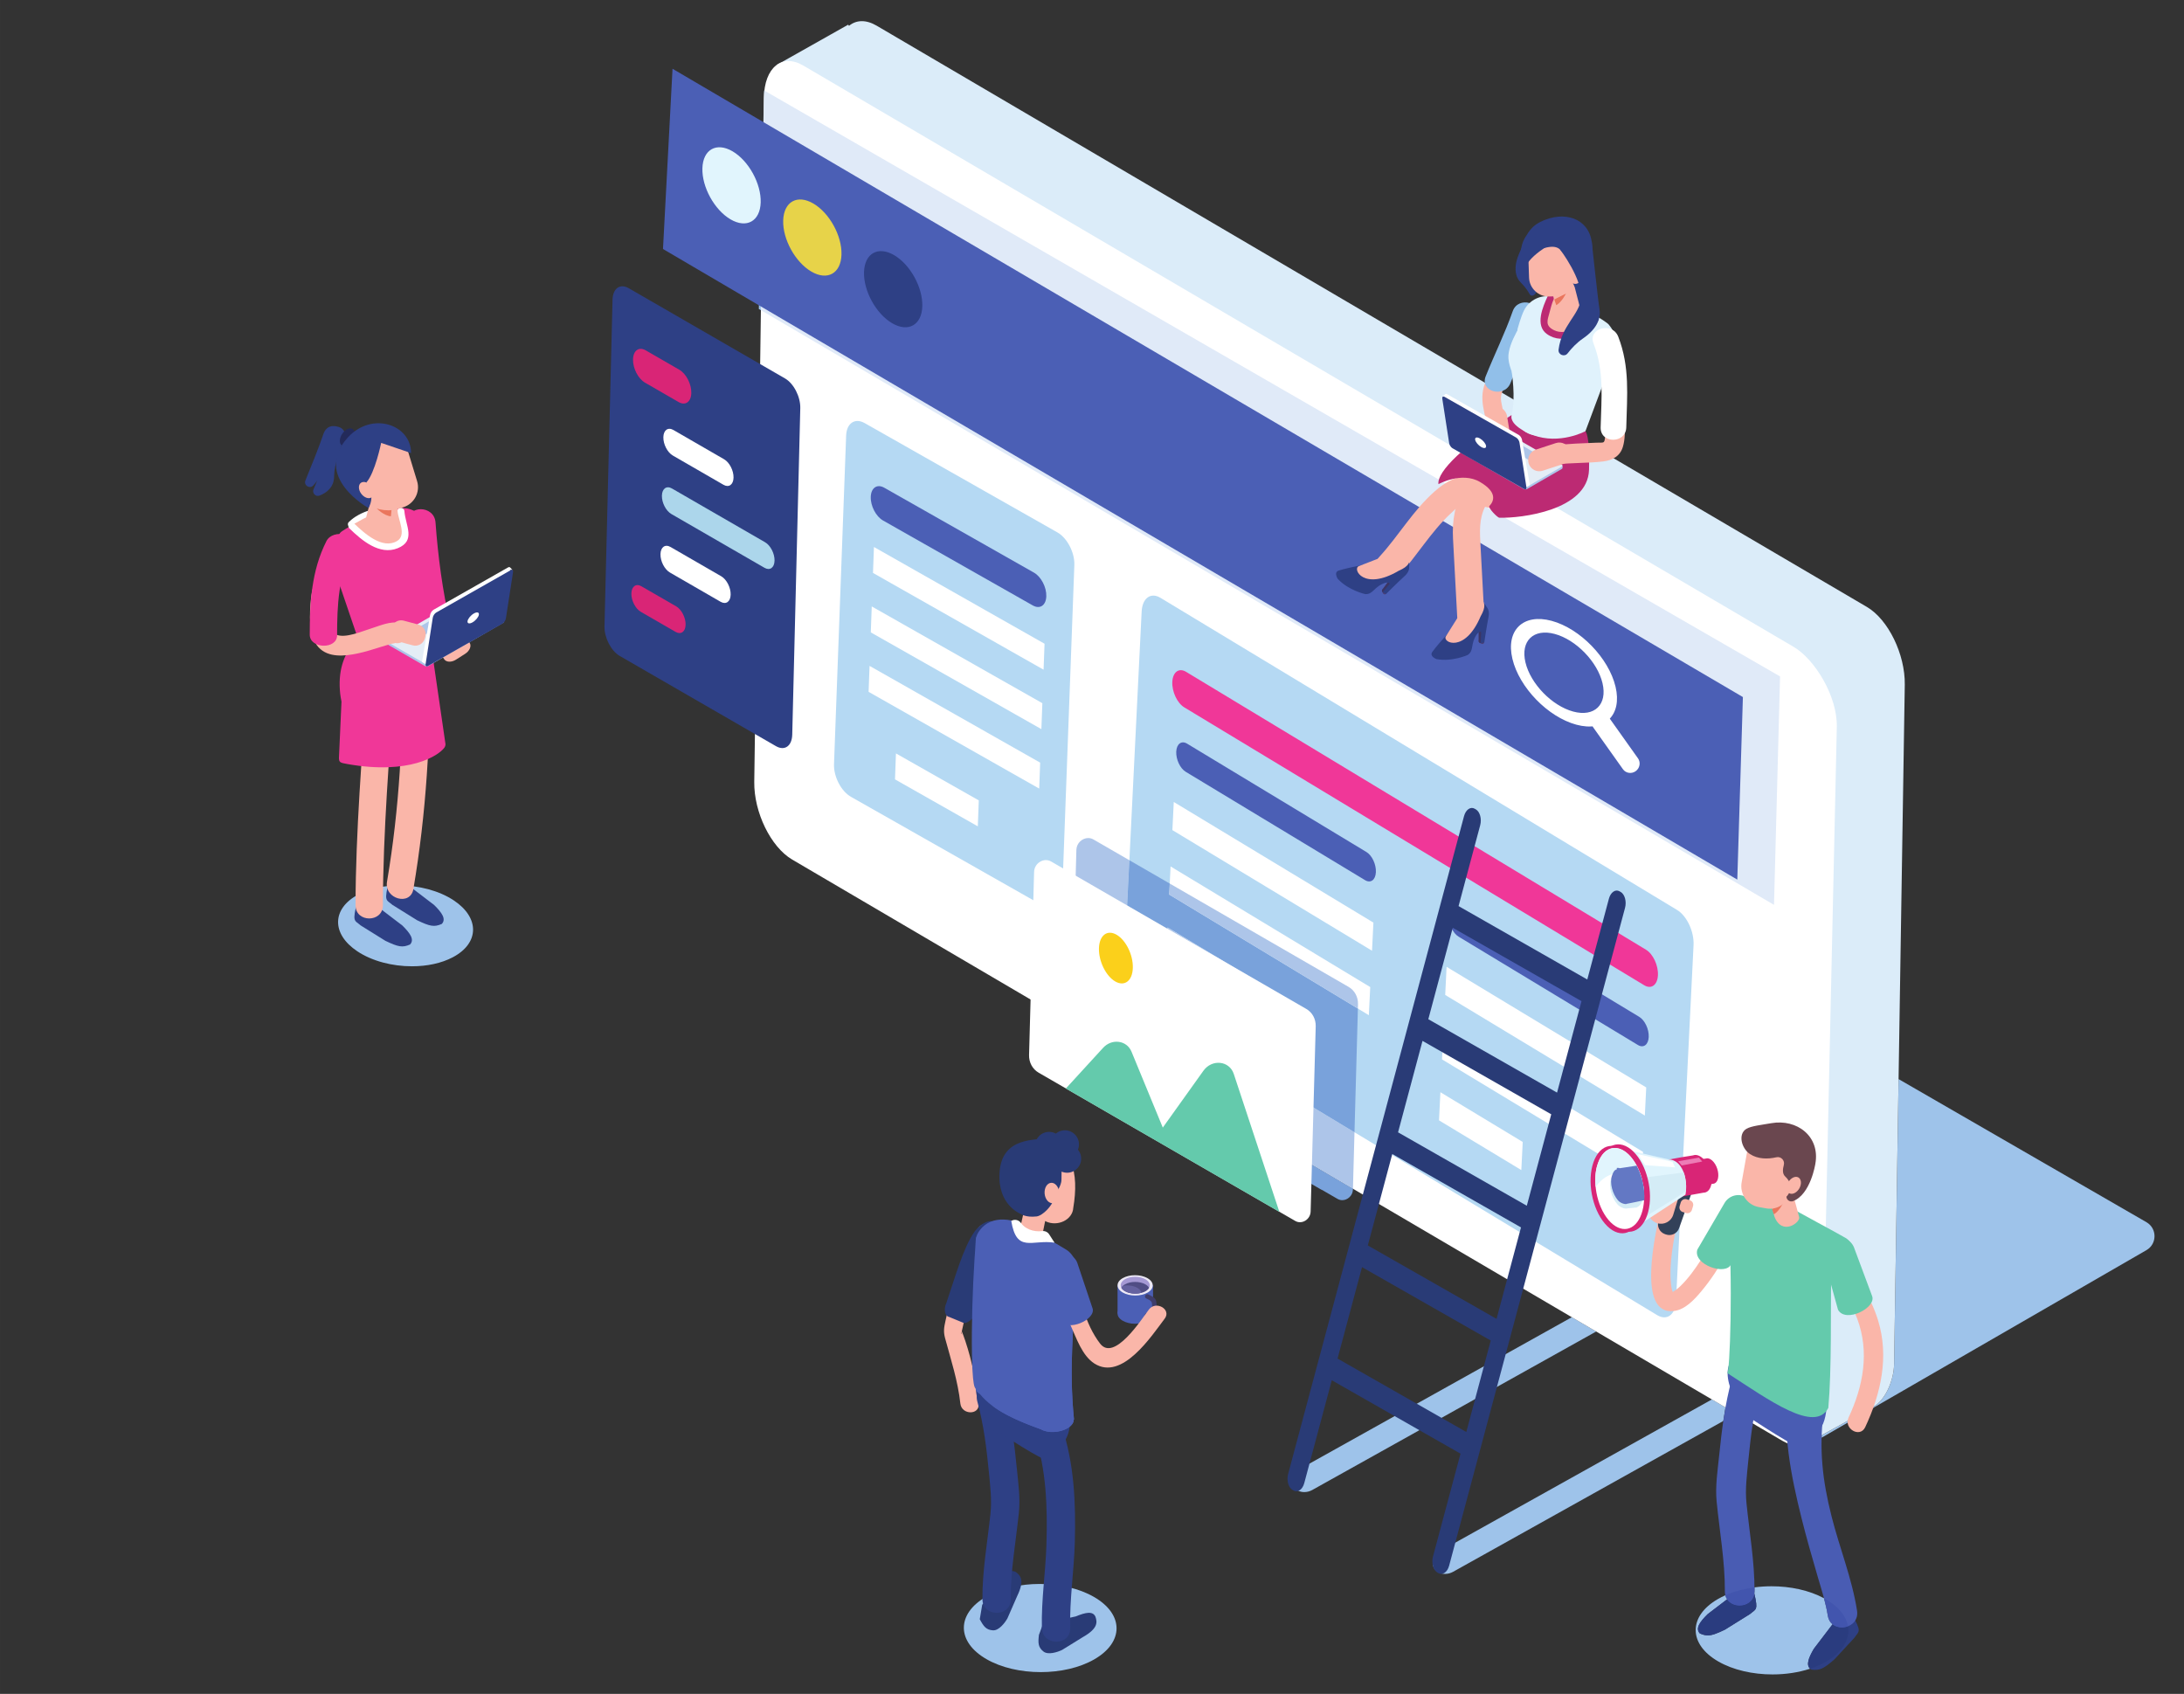<?xml version="1.0" encoding="UTF-8" standalone="no"?>
<!-- Created with Inkscape (http://www.inkscape.org/) -->

<svg
   xmlns:dc="http://purl.org/dc/elements/1.1/"
   xmlns:cc="http://creativecommons.org/ns#"
   xmlns:rdf="http://www.w3.org/1999/02/22-rdf-syntax-ns#"
   xmlns:svg="http://www.w3.org/2000/svg"
   xmlns="http://www.w3.org/2000/svg"
   xmlns:sodipodi="http://sodipodi.sourceforge.net/DTD/sodipodi-0.dtd"
   xmlns:inkscape="http://www.inkscape.org/namespaces/inkscape"
   width="1096"
   height="850"
   viewBox="0 0 289.983 224.896"
   version="1.1"
   id="svg981"
   inkscape:version="0.92.3 (2405546, 2018-03-11)"
   sodipodi:docname="startup_scene.svg">
  <rect x="0" y="0" width="289.983" height="224.896" fill="#333333" stroke="none"/>
  <defs
     id="defs975" />
  <sodipodi:namedview
     id="base"
     pagecolor="#ffffff"
     bordercolor="#666666"
     borderopacity="1.0"
     inkscape:pageopacity="0.0"
     inkscape:pageshadow="2"
     inkscape:zoom="0.35"
     inkscape:cx="400"
     inkscape:cy="393.35509"
     inkscape:document-units="mm"
     inkscape:current-layer="layer1"
     showgrid="false"
     units="px"
     inkscape:window-width="1861"
     inkscape:window-height="1025"
     inkscape:window-x="59"
     inkscape:window-y="27"
     inkscape:window-maximized="1" />
  <g
     inkscape:label="Layer 1"
     inkscape:groupmode="layer"
     id="layer1"
     transform="translate(0,-72.104)">
    <path
       d="m 191.876,281.071 c -0.595,0 -1.151,-0.259 -1.442,-0.738 -0.463,-0.76 -0.099,-1.798 0.81,-2.306 l 36.056,-20.122 1.806,1.06 c -0.106,0.599 -0.205,1.199 -0.291,1.801 l -35.881,20.026 c -0.337,0.188 -0.704,0.278 -1.058,0.278"
       style="fill:#9ec3ea;fill-opacity:1;fill-rule:nonzero;stroke:none;stroke-width:0.265"
       id="path20"
       inkscape:connector-curvature="0" />
    <path
       d="m 173.18,270.206 c -0.595,0 -1.148,-0.259 -1.442,-0.737 -0.463,-0.76 -0.099,-1.798 0.81,-2.306 l 36.152,-20.175 3.235,1.9 -37.697,21.04 c -0.337,0.188 -0.704,0.278 -1.058,0.278"
       style="fill:#9ec3ea;fill-opacity:1;fill-rule:nonzero;stroke:none;stroke-width:0.265"
       id="path22"
       inkscape:connector-curvature="0" />
    <path
       d="m 241.866,262.985 c 0.003,-0.11 0.007,-0.22 0.01,-0.33 l 7.068,-3.899 c 1.528,-1.021 2.52,-3.535 2.547,-5.55 l 0.595,-37.833 32.914,19.002 c 1.425,0.824 1.425,2.883 0,3.707 l -43.134,24.903"
       style="fill:#9ec3ea;fill-opacity:1;fill-rule:nonzero;stroke:none;stroke-width:0.265"
       id="path198"
       inkscape:connector-curvature="0" />
    <path
       d="m 103.104,80.743 9.511,-5.362 7.519,10.822 c 0,0 -7.116,8.72 -7.5,9.02 -0.384,0.299 -9.53,-14.48 -9.53,-14.48"
       style="fill:#dbecf9;fill-opacity:1;fill-rule:nonzero;stroke:none;stroke-width:0.265"
       id="path200"
       inkscape:connector-curvature="0" />
    <path
       d="m 251.49,253.205 1.419,-90.203 c 0.056,-4.033 -2.196,-8.653 -5.034,-10.317 L 116.401,75.515 c -2.836,-1.665 -5.181,0.256 -5.238,4.289 l -1.28,90.81 c -0.057,4.033 2.196,8.653 5.032,10.317 l 120.977,71.009 -3.241,7.562 7.319,4.202 8.973,-4.949 c 1.528,-1.021 2.52,-3.535 2.547,-5.55"
       style="fill:#dbecf9;fill-opacity:1;fill-rule:nonzero;stroke:none;stroke-width:0.265"
       id="path202"
       inkscape:connector-curvature="0" />
    <path
       d="M 236.653,263.397 105.18,186.226 c -2.836,-1.665 -5.089,-6.284 -5.032,-10.317 l 1.28,-90.81 c 0.057,-4.034 2.402,-5.954 5.238,-4.289 l 131.476,77.17 c 2.834,1.665 5.804,6.548 5.745,10.582 l -1.994,90.545 c -0.056,4.033 -2.401,5.954 -5.239,4.289"
       style="fill:#ffffff;fill-opacity:1;fill-rule:nonzero;stroke:none;stroke-width:0.265"
       id="path204"
       inkscape:connector-curvature="0" />
    <path
       d="m 101.03,113.287 -0.277,-0.163 0.668,-27.541 -0.391,27.704 m 0.413,-28.624 0.014,-0.554 0.033,0.019 c -0.02,0.174 -0.036,0.352 -0.046,0.535"
       style="fill:#9ec3ea;fill-opacity:1;fill-rule:nonzero;stroke:none;stroke-width:0.265"
       id="path206"
       inkscape:connector-curvature="0" />
    <path
       d="m 235.545,192.242 -134.515,-78.955 0.391,-27.704 0.022,-0.92 c 0.011,-0.184 0.026,-0.362 0.046,-0.535 l 134.86,77.785 -0.804,30.329"
       style="fill:#e0eaf8;fill-opacity:1;fill-rule:nonzero;stroke:none;stroke-width:0.265"
       id="path208"
       inkscape:connector-curvature="0" />
    <path
       d="M 230.67,188.888 88.03,105.164 89.295,81.234 231.415,164.651 l -0.744,24.237"
       style="fill:#4b5fb5;fill-opacity:1;fill-rule:nonzero;stroke:none;stroke-width:0.265"
       id="path210"
       inkscape:connector-curvature="0" />
    <path
       d="m 101.001,98.982 c -0.076,2.493 -1.871,3.497 -4.008,2.243 -2.137,-1.254 -3.808,-4.292 -3.731,-6.785 0.076,-2.493 1.871,-3.497 4.008,-2.243 2.137,1.254 3.807,4.293 3.731,6.786"
       style="fill:#e1f5fd;fill-opacity:1;fill-rule:nonzero;stroke:none;stroke-width:0.265"
       id="path212"
       inkscape:connector-curvature="0" />
    <path
       d="m 111.729,105.914 c -0.076,2.493 -1.871,3.497 -4.008,2.243 -2.137,-1.254 -3.808,-4.292 -3.731,-6.785 0.076,-2.493 1.871,-3.497 4.008,-2.243 2.137,1.254 3.808,4.292 3.731,6.785"
       style="fill:#e7d349;fill-opacity:1;fill-rule:nonzero;stroke:none;stroke-width:0.265"
       id="path214"
       inkscape:connector-curvature="0" />
    <path
       d="m 122.46,112.772 c -0.076,2.493 -1.871,3.497 -4.008,2.243 -2.137,-1.254 -3.807,-4.293 -3.731,-6.786 0.076,-2.493 1.871,-3.497 4.008,-2.243 2.137,1.254 3.808,4.292 3.731,6.785"
       style="fill:#2e4085;fill-opacity:1;fill-rule:nonzero;stroke:none;stroke-width:0.265"
       id="path216"
       inkscape:connector-curvature="0" />
    <path
       d="m 212.775,162.806 c -0.675,-2.841 -3.519,-5.771 -6.34,-6.532 -2.821,-0.761 -4.567,0.93 -3.893,3.771 0.675,2.841 3.519,5.771 6.343,6.533 2.821,0.761 4.567,-0.931 3.889,-3.772 z m 1.73,0.467 c 0.903,3.801 -1.432,6.065 -5.206,5.046 -3.777,-1.019 -7.584,-4.939 -8.487,-8.741 -0.903,-3.801 1.435,-6.065 5.209,-5.046 3.774,1.019 7.58,4.939 8.483,8.741"
       style="fill:#ffffff;fill-opacity:1;fill-rule:nonzero;stroke:none;stroke-width:0.265"
       id="path218"
       inkscape:connector-curvature="0" />
    <path
       d="m 217.183,174.489 v 0 c -0.552,0.398 -1.313,0.283 -1.693,-0.254 l -3.936,-5.539 c -0.384,-0.537 -0.245,-1.302 0.304,-1.699 0.552,-0.398 1.313,-0.283 1.693,0.254 l 3.936,5.539 c 0.384,0.537 0.245,1.302 -0.304,1.699"
       style="fill:#ffffff;fill-opacity:1;fill-rule:nonzero;stroke:none;stroke-width:0.265"
       id="path220"
       inkscape:connector-curvature="0" />
    <path
       d="m 138.566,192.402 -25.581,-14.507 c -1.303,-0.739 -2.309,-2.679 -2.248,-4.334 L 112.347,129.941 c 0.061,-1.654 1.167,-2.396 2.47,-1.658 l 25.581,14.507 c 1.303,0.739 2.308,2.679 2.249,4.334 l -1.611,43.62 c -0.063,1.654 -1.167,2.396 -2.471,1.658"
       style="fill:#b5d9f3;fill-opacity:1;fill-rule:nonzero;stroke:none;stroke-width:0.265"
       id="path226"
       inkscape:connector-curvature="0" />
    <path
       d="m 137.13,152.487 -19.88,-11.274 c -0.947,-0.537 -1.678,-1.947 -1.634,-3.149 v 0 c 0.044,-1.202 0.848,-1.741 1.795,-1.205 l 19.878,11.274 c 0.946,0.537 1.68,1.947 1.634,3.149 v 0 c -0.043,1.202 -0.847,1.742 -1.793,1.205"
       style="fill:#4b5fb5;fill-opacity:1;fill-rule:nonzero;stroke:none;stroke-width:0.265"
       id="path228"
       inkscape:connector-curvature="0" />
    <path
       d="m 138.562,161.018 -22.65,-12.846 0.127,-3.444 22.652,12.846 -0.129,3.444"
       style="fill:#ffffff;fill-opacity:1;fill-rule:nonzero;stroke:none;stroke-width:0.265"
       id="path230"
       inkscape:connector-curvature="0" />
    <path
       d="m 138.271,168.911 -22.651,-12.846 0.127,-3.444 22.653,12.846 -0.129,3.445"
       style="fill:#ffffff;fill-opacity:1;fill-rule:nonzero;stroke:none;stroke-width:0.265"
       id="path232"
       inkscape:connector-curvature="0" />
    <path
       d="m 137.98,176.804 -22.651,-12.846 0.127,-3.445 22.653,12.846 -0.129,3.444"
       style="fill:#ffffff;fill-opacity:1;fill-rule:nonzero;stroke:none;stroke-width:0.265"
       id="path234"
       inkscape:connector-curvature="0" />
    <path
       d="m 129.831,181.816 -10.997,-6.237 0.127,-3.444 10.999,6.237 -0.129,3.444"
       style="fill:#ffffff;fill-opacity:1;fill-rule:nonzero;stroke:none;stroke-width:0.265"
       id="path236"
       inkscape:connector-curvature="0" />
    <path
       d="M 220.028,246.711 151.434,205.269 c -1.296,-0.782 -2.272,-2.87 -2.183,-4.664 l 2.332,-47.294 c 0.086,-1.794 1.207,-2.614 2.504,-1.832 L 222.68,192.921 c 1.293,0.782 2.272,2.87 2.183,4.664 l -2.332,47.293 c -0.089,1.794 -1.21,2.614 -2.504,1.832"
       style="fill:#b5d9f3;fill-opacity:1;fill-rule:nonzero;stroke:none;stroke-width:0.265"
       id="path238"
       inkscape:connector-curvature="0" />
    <path
       d="m 218.314,202.915 -61.072,-36.896 c -0.939,-0.568 -1.65,-2.086 -1.587,-3.389 0.066,-1.303 0.88,-1.899 1.822,-1.331 l 61.069,36.896 c 0.943,0.568 1.65,2.086 1.587,3.389 -0.063,1.303 -0.88,1.899 -1.819,1.331"
       style="fill:#f03798;fill-opacity:1;fill-rule:nonzero;stroke:none;stroke-width:0.265"
       id="path240"
       inkscape:connector-curvature="0" />
    <path
       d="m 217.471,210.845 -23.812,-14.386 c -0.744,-0.45 -1.306,-1.65 -1.257,-2.682 0.053,-1.031 0.695,-1.502 1.439,-1.053 l 23.812,14.386 c 0.747,0.45 1.306,1.65 1.257,2.682 v 0 c -0.05,1.031 -0.695,1.503 -1.439,1.053"
       style="fill:#4b5fb5;fill-opacity:1;fill-rule:nonzero;stroke:none;stroke-width:0.265"
       id="path242"
       inkscape:connector-curvature="0" />
    <path
       d="m 181.246,188.96 -23.812,-14.386 c -0.744,-0.45 -1.306,-1.65 -1.257,-2.682 0.053,-1.031 0.698,-1.502 1.442,-1.053 l 23.812,14.387 c 0.744,0.449 1.306,1.65 1.253,2.681 -0.05,1.031 -0.695,1.503 -1.439,1.053"
       style="fill:#4b5fb5;fill-opacity:1;fill-rule:nonzero;stroke:none;stroke-width:0.265"
       id="path244"
       inkscape:connector-curvature="0" />
    <path
       d="m 218.397,220.217 -26.508,-16.015 0.182,-3.734 26.508,16.015 -0.182,3.734"
       style="fill:#ffffff;fill-opacity:1;fill-rule:nonzero;stroke:none;stroke-width:0.265"
       id="path246"
       inkscape:connector-curvature="0" />
    <path
       d="m 182.172,198.332 -26.508,-16.015 0.185,-3.735 26.508,16.015 -0.185,3.734"
       style="fill:#ffffff;fill-opacity:1;fill-rule:nonzero;stroke:none;stroke-width:0.265"
       id="path248"
       inkscape:connector-curvature="0" />
    <path
       d="m 217.974,228.775 -26.508,-16.015 0.185,-3.735 26.508,16.015 -0.185,3.734"
       style="fill:#ffffff;fill-opacity:1;fill-rule:nonzero;stroke:none;stroke-width:0.265"
       id="path250"
       inkscape:connector-curvature="0" />
    <path
       d="m 181.749,206.891 -26.508,-16.015 0.185,-3.735 26.508,16.015 -0.185,3.735"
       style="fill:#ffffff;fill-opacity:1;fill-rule:nonzero;stroke:none;stroke-width:0.265"
       id="path252"
       inkscape:connector-curvature="0" />
    <path
       d="m 165.771,205.57 -10.927,-6.603 0.182,-3.734 10.931,6.603 -0.185,3.734"
       style="fill:#ffffff;fill-opacity:1;fill-rule:nonzero;stroke:none;stroke-width:0.265"
       id="path254"
       inkscape:connector-curvature="0" />
    <path
       d="m 201.996,227.455 -10.931,-6.603 0.185,-3.735 10.931,6.603 -0.185,3.734"
       style="fill:#ffffff;fill-opacity:1;fill-rule:nonzero;stroke:none;stroke-width:0.265"
       id="path256"
       inkscape:connector-curvature="0" />
    <path
       d="m 178.217,231.45 c -0.208,0 -0.42,-0.052 -0.618,-0.166 l -2.12,-1.226 0.007,0.023 -28.353,-16.379 0.013,-0.012 -3.621,-2.092 c -0.817,-0.472 -1.303,-1.368 -1.273,-2.359 l 0.033,-1.235 37.356,21.926 -0.003,0.104 c -0.023,0.814 -0.708,1.416 -1.419,1.416"
       style="fill:#79a2db;fill-opacity:1;fill-rule:nonzero;stroke:none;stroke-width:0.265"
       id="path258"
       inkscape:connector-curvature="0" />
    <path
       d="m 179.639,229.93 -37.356,-21.926 0.635,-23.065 c 0.023,-0.902 0.784,-1.569 1.571,-1.569 0.232,0 0.466,0.058 0.685,0.184 l 4.782,2.762 -0.704,14.288 c -0.089,1.794 0.886,3.882 2.183,4.664 l 28.41,17.165 -0.205,7.497"
       style="fill:#adc5e9;fill-opacity:1;fill-rule:nonzero;stroke:none;stroke-width:0.265"
       id="path260"
       inkscape:connector-curvature="0" />
    <path
       d="M 179.844,222.434 151.434,205.269 c -1.296,-0.782 -2.272,-2.87 -2.183,-4.664 l 0.704,-14.288 5.358,3.097 -0.073,1.462 25.056,15.136 -0.453,16.422 m -24.818,-27.201 -0.182,3.734 10.927,6.603 0.185,-3.734 -10.931,-6.603"
       style="fill:#79a2db;fill-opacity:1;fill-rule:nonzero;stroke:none;stroke-width:0.265"
       id="path262"
       inkscape:connector-curvature="0" />
    <path
       d="m 180.297,206.012 -25.056,-15.136 0.073,-1.462 23.75,13.72 c 0.8,0.462 1.273,1.339 1.247,2.308 l -0.013,0.571"
       style="fill:#adc5e9;fill-opacity:1;fill-rule:nonzero;stroke:none;stroke-width:0.265"
       id="path264"
       inkscape:connector-curvature="0" />
    <path
       d="m 165.771,205.57 -10.927,-6.603 0.182,-3.734 10.931,6.603 -0.185,3.734"
       style="fill:#adc5e9;fill-opacity:1;fill-rule:nonzero;stroke:none;stroke-width:0.265"
       id="path266"
       inkscape:connector-curvature="0" />
    <path
       d="m 171.983,234.21 -34.075,-19.685 c -0.817,-0.472 -1.303,-1.369 -1.273,-2.359 l 0.668,-24.3 c 0.03,-1.167 1.293,-1.941 2.256,-1.384 l 33.89,19.579 c 0.8,0.462 1.273,1.339 1.247,2.308 l -0.675,24.592 c -0.03,1.053 -1.167,1.752 -2.037,1.25"
       style="fill:#ffffff;fill-opacity:1;fill-rule:nonzero;stroke:none;stroke-width:0.265"
       id="path268"
       inkscape:connector-curvature="0" />
    <path
       d="m 141.516,216.628 4.948,-5.403 c 1.167,-1.276 3.149,-1.008 3.774,0.51 l 4.154,10.078 5.394,-7.547 c 1.131,-1.582 3.446,-1.342 4.028,0.417 l 6.056,18.325 -28.353,-16.379"
       style="fill:#64caac;fill-opacity:1;fill-rule:nonzero;stroke:none;stroke-width:0.265"
       id="path270"
       inkscape:connector-curvature="0" />
    <path
       d="m 150.412,200.608 c -0.046,1.714 -1.091,2.522 -2.335,1.804 -1.24,-0.718 -2.209,-2.689 -2.163,-4.403 0.046,-1.714 1.091,-2.522 2.335,-1.804 1.244,0.718 2.213,2.689 2.163,4.403"
       style="fill:#fbd01b;fill-opacity:1;fill-rule:nonzero;stroke:none;stroke-width:0.265"
       id="path272"
       inkscape:connector-curvature="0" />
    <path
       d="m 177.595,252.481 3.248,-12.141 17.092,9.746 -3.244,12.141 z m 21.11,-5.273 -17.092,-9.746 3.248,-12.14 17.092,9.745 z m 4.018,-15.019 -17.095,-9.746 3.248,-12.14 17.092,9.745 z m 7.263,-27.16 -3.248,12.141 -17.092,-9.746 3.244,-12.14 z m 5.199,-14.501 -0.155,-0.088 c -0.546,-0.312 -1.177,0.132 -1.406,0.985 l -2.871,10.726 -17.092,-9.746 2.871,-10.726 c 0.228,-0.853 -0.033,-1.806 -0.579,-2.117 l -0.155,-0.088 c -0.546,-0.312 -1.181,0.132 -1.409,0.985 l -3.102,11.6 v 0 l -0.301,1.129 v 0 l -3.714,13.89 v 0 l -0.222,0.832 -3.793,14.187 -0.017,0.056 -4.147,15.512 -0.155,0.58 v 0 l -3.714,13.89 v 0 l -0.304,1.129 -3.886,14.535 c -0.228,0.853 0.033,1.806 0.579,2.117 l 0.155,0.088 c 0.546,0.312 1.177,-0.132 1.406,-0.985 l 3.655,-13.66 17.092,9.746 -3.655,13.66 c -0.228,0.853 0.033,1.806 0.579,2.117 l 0.155,0.088 c 0.546,0.311 1.181,-0.132 1.409,-0.986 l 23.356,-87.341 c 0.228,-0.853 -0.033,-1.806 -0.579,-2.118"
       style="fill:#293b76;fill-opacity:1;fill-rule:nonzero;stroke:none;stroke-width:0.265"
       id="path340"
       inkscape:connector-curvature="0" />
    <path
       d="m 54.695,200.397 c -2.598,0 -5.28,-0.679 -7.248,-1.988 -3.462,-2.303 -3.401,-5.683 0.135,-7.549 1.527,-0.805 3.451,-1.197 5.424,-1.197 2.598,0 5.28,0.68 7.248,1.988 3.462,2.303 3.401,5.683 -0.135,7.549 -1.527,0.806 -3.451,1.198 -5.424,1.197"
       style="fill:#9ec3ea;fill-opacity:1;fill-rule:nonzero;stroke:none;stroke-width:0.265"
       id="path342"
       inkscape:connector-curvature="0" />
    <path
       d="m 45.729,130.365 c 0.274,-0.609 -0.032,-1.318 -0.661,-1.541 -0.773,-0.274 -1.736,-0.297 -2.157,0.984 -0.479,1.458 -1.599,4.237 -2.357,6.083 -0.261,0.635 0.545,1.173 1.027,0.684 0.422,-0.429 0.788,-0.989 0.92,-1.701 0,0 -0.422,1.188 -0.866,2.182 -0.229,0.513 0.276,1.051 0.799,0.845 0.905,-0.358 1.904,-1.076 1.926,-2.508 0.026,-1.761 0.838,-3.845 1.37,-5.027"
       style="fill:#2e4085;fill-opacity:1;fill-rule:nonzero;stroke:none;stroke-width:0.265"
       id="path344"
       inkscape:connector-curvature="0" />
    <path
       d="m 46.791,130.604 c -0.395,0.605 -1.02,0.897 -1.396,0.651 -0.377,-0.245 -0.362,-0.935 0.032,-1.541 0.395,-0.605 1.02,-0.897 1.397,-0.651 0.377,0.245 0.362,0.935 -0.032,1.541"
       style="fill:#232a5a;fill-opacity:1;fill-rule:nonzero;stroke:none;stroke-width:0.265"
       id="path346"
       inkscape:connector-curvature="0" />
    <path
       d="m 54.214,151.493 c -0.229,0.118 -0.461,0.238 -0.723,0.275 -0.602,0.084 -1.252,-0.28 -1.852,-0.632 -0.055,-0.032 -0.112,-0.066 -0.152,-0.121 -0.084,-0.112 -0.069,-0.265 -0.034,-0.385 0.217,-0.736 0.567,-0.718 1.073,-1.141 0.229,-0.191 0.432,-0.417 0.658,-0.612 0.353,-0.305 0.758,-0.531 1.162,-0.756 v 0 c 0.489,-0.273 2.273,-1.208 2.638,0.129 0.157,0.578 0.106,0.958 -0.178,1.334 -0.342,0.453 -0.53,0.67 -0.981,0.982 -0.51,0.354 -1.06,0.642 -1.61,0.926"
       style="fill:#fab6a9;fill-opacity:1;fill-rule:nonzero;stroke:none;stroke-width:0.265"
       id="path348"
       inkscape:connector-curvature="0" />
    <path
       d="m 51.679,150.202 c 0.193,-0.49 0.243,-0.777 0.517,-1.198 0.213,-0.328 0.52,-0.583 0.884,-0.728 0.704,-0.281 1.878,-0.681 2.268,-0.41 0.502,0.349 -0.011,0.934 -0.325,1.294 -0.624,0.716 -1.676,1.219 -2.528,1.537 -0.146,0.055 -0.264,0.02 -0.347,-0.058 -0.037,0.076 0.278,-0.129 0.247,-0.049 -0.192,0.487 -0.907,0.094 -0.716,-0.388"
       style="fill:#fab6a9;fill-opacity:1;fill-rule:nonzero;stroke:none;stroke-width:0.265"
       id="path350"
       inkscape:connector-curvature="0" />
    <path
       d="m 51.855,149.959 -0.829,0.871 1.611,1.891 0.951,-0.967 -1.732,-1.795"
       style="fill:#d4ecf6;fill-opacity:1;fill-rule:nonzero;stroke:none;stroke-width:0.265"
       id="path352"
       inkscape:connector-curvature="0" />
    <path
       d="m 57.629,192.246 -3.764,-2.869 -2.195,-0.374 c -0.725,2.857 -0.397,2.511 0.437,3.242 l 3.276,2.04 c 1.724,0.825 2.272,0.929 3.277,0.489 0.608,-0.645 0.032,-1.485 -1.03,-2.527"
       style="fill:#2e4085;fill-opacity:1;fill-rule:nonzero;stroke:none;stroke-width:0.265"
       id="path354"
       inkscape:connector-curvature="0" />
    <path
       d="m 53.415,194.976 -3.764,-2.868 -2.195,-0.375 c -0.726,2.857 -0.397,2.511 0.436,3.242 l 3.276,2.04 c 1.724,0.825 2.272,0.929 3.277,0.489 0.608,-0.645 0.032,-1.485 -1.03,-2.527"
       style="fill:#2e4085;fill-opacity:1;fill-rule:nonzero;stroke:none;stroke-width:0.265"
       id="path356"
       inkscape:connector-curvature="0" />
    <path
       d="m 46.965,142.05 c 1.307,-1.295 3.628,-1.797 5.403,-1.775 0.585,0.007 0.585,-0.901 0,-0.909 -2.017,-0.025 -4.567,0.576 -6.045,2.041 -0.416,0.412 0.227,1.054 0.642,0.642"
       style="fill:#ffffff;fill-opacity:1;fill-rule:nonzero;stroke:none;stroke-width:0.265"
       id="path358"
       inkscape:connector-curvature="0" />
    <path
       d="m 54.192,141.449 c 0.357,4.879 0.979,9.671 2.07,14.442 0.521,2.278 4.029,1.329 3.507,-0.952 -1.019,-4.459 -1.61,-8.916 -1.944,-13.476 -0.17,-2.317 -3.804,-2.351 -3.633,-0.015"
       style="fill:#f03798;fill-opacity:1;fill-rule:nonzero;stroke:none;stroke-width:0.265"
       id="path360"
       inkscape:connector-curvature="0" />
    <path
       d="m 53.42,159.793 c 0.14,9.908 -0.379,19.614 -2.035,29.378 -0.388,2.287 3.113,3.27 3.504,0.966 1.711,-10.092 2.309,-20.103 2.165,-30.344 -0.033,-2.336 -3.666,-2.343 -3.633,0"
       style="fill:#fab6a9;fill-opacity:1;fill-rule:nonzero;stroke:none;stroke-width:0.265"
       id="path362"
       inkscape:connector-curvature="0" />
    <path
       d="m 48.669,162.619 c -0.567,9.882 -1.445,19.769 -1.462,29.673 -0.004,2.338 3.629,2.342 3.633,0 0.017,-9.903 0.895,-19.791 1.462,-29.673 0.134,-2.336 -3.5,-2.328 -3.633,0"
       style="fill:#fab6a9;fill-opacity:1;fill-rule:nonzero;stroke:none;stroke-width:0.265"
       id="path364"
       inkscape:connector-curvature="0" />
    <path
       d="m 45.128,163.743 c 0.368,5.105 3.634,5.62 6.93,3.717 3.296,-1.903 5.129,-6.234 5.129,-10.04 0,0 -1.833,-5.645 -5.129,-3.742 -3.296,1.903 -7.358,4.136 -6.93,10.064"
       style="fill:#f03798;fill-opacity:1;fill-rule:nonzero;stroke:none;stroke-width:0.265"
       id="path366"
       inkscape:connector-curvature="0" />
    <path
       d="m 56.362,142.648 c 0,0 2.183,3.43 1.933,5.499 -0.159,1.317 -1.108,2.797 -1.247,3.219 -1.135,3.45 -0.508,4.495 -0.631,5.449 0,0 -0.757,3.281 -8.856,0.18 l -3.401,-9.994 12.202,-4.352"
       style="fill:#f03798;fill-opacity:1;fill-rule:nonzero;stroke:none;stroke-width:0.265"
       id="path368"
       inkscape:connector-curvature="0" />
    <path
       d="m 44.759,149.191 c -0.298,-0.183 -0.372,-0.671 -0.372,-0.671 -0.206,-1.782 -1.186,-2.591 0.753,-5.641 0.312,-0.49 4.552,-2.688 7.739,-3.264 1.545,-0.279 3.072,0.581 3.695,2.021 0.364,0.842 0.718,2.508 0.718,2.509 0.151,3.272 -1.298,-1.024 -1.528,0.782 0.008,-0.044 0.019,-0.088 0.025,-0.131 0,0 -0.395,3.052 -0.695,5.415 -0.185,1.474 -0.317,2.54 -0.329,2.69 l -0.001,0.018 -5.527,4.357 -2.909,-5.252 -1.57,-2.834"
       style="fill:#f03798;fill-opacity:1;fill-rule:nonzero;stroke:none;stroke-width:0.265"
       id="path370"
       inkscape:connector-curvature="0" />
    <path
       d="m 52.68,139.569 c 0,0 2.763,2.853 0.367,4.875 -2.396,2.022 -6.477,-2.497 -6.477,-2.497 2.142,-1.341 4.202,-2.252 6.11,-2.378"
       style="fill:#fab6a9;fill-opacity:1;fill-rule:nonzero;stroke:none;stroke-width:0.265"
       id="path372"
       inkscape:connector-curvature="0" />
    <path
       d="m 57.188,157.421 1.959,13.458 c 0.011,0.183 -0.046,0.361 -0.166,0.521 -0.752,0.999 -4.555,3.614 -12.864,2.144 -0.957,-0.169 -1.115,-0.215 -1.112,-0.844 l 0.483,-10.714 4.892,-0.049 6.809,-4.517"
       style="fill:#f03798;fill-opacity:1;fill-rule:nonzero;stroke:none;stroke-width:0.265"
       id="path374"
       inkscape:connector-curvature="0" />
    <path
       d="m 51.43,141.215 1.318,-5.087 -3.188,1.009 -1.072,4.154 c -0.229,0.677 1.989,2.522 2.942,-0.076"
       style="fill:#fab6a9;fill-opacity:1;fill-rule:nonzero;stroke:none;stroke-width:0.265"
       id="path376"
       inkscape:connector-curvature="0" />
    <path
       d="m 52.786,139.962 c 0.095,1.205 1.235,3.203 -0.064,3.973 -1.956,1.161 -4.383,-1.055 -5.684,-2.314 -0.42,-0.407 -1.063,0.234 -0.642,0.642 1.619,1.569 3.99,3.61 6.412,2.628 2.452,-0.995 1.039,-2.996 0.886,-4.929 -0.046,-0.579 -0.954,-0.584 -0.908,0"
       style="fill:#ffffff;fill-opacity:1;fill-rule:nonzero;stroke:none;stroke-width:0.265"
       id="path378"
       inkscape:connector-curvature="0" />
    <path
       d="m 52.589,139.741 0.948,-0.289 c 1.46,-0.446 2.29,-2.006 1.844,-3.466 l -1.473,-4.822 c -0.446,-1.46 -2.006,-2.29 -3.466,-1.844 l -0.948,0.289 c -1.46,0.446 -2.29,2.006 -1.844,3.466 l 1.473,4.822 c 0.446,1.46 2.006,2.29 3.466,1.844"
       style="fill:#fab6a9;fill-opacity:1;fill-rule:nonzero;stroke:none;stroke-width:0.265"
       id="path380"
       inkscape:connector-curvature="0" />
    <path
       d="m 51.981,139.826 c -0.423,0.093 -1.504,-0.013 -1.967,-0.228 0,0 0.899,0.958 1.888,1.058 l 0.078,-0.83"
       style="fill:#ea765d;fill-opacity:1;fill-rule:nonzero;stroke:none;stroke-width:0.265"
       id="path382"
       inkscape:connector-curvature="0" />
    <path
       d="m 50.61,130.906 c 0,0 -0.829,4.033 -1.973,5.254 l 0.376,0.731 c 0.378,0.737 0.401,1.605 0.061,2.36 l -0.14,0.312 c 0,0 -7.507,-4.154 -2.752,-9.373 3.218,-3.531 8.401,-1.704 8.398,2.066 l -3.971,-1.351"
       style="fill:#2e4085;fill-opacity:1;fill-rule:nonzero;stroke:none;stroke-width:0.265"
       id="path384"
       inkscape:connector-curvature="0" />
    <path
       d="m 48.629,138.18 c 0.54,0.206 0.98,-0.08 0.983,-0.638 0.002,-0.558 -0.434,-1.177 -0.974,-1.382 -0.54,-0.206 -0.98,0.08 -0.983,0.638 -0.002,0.558 0.434,1.177 0.974,1.382"
       style="fill:#fab6a9;fill-opacity:1;fill-rule:nonzero;stroke:none;stroke-width:0.265"
       id="path386"
       inkscape:connector-curvature="0" />
    <path
       d="m 61.763,158.908 -1.222,0.779 c -0.597,0.38 -1.302,0.352 -1.568,-0.064 l -0.186,-0.291 c -0.266,-0.416 0.005,-1.068 0.602,-1.449 l 1.221,-0.779 c 0.597,-0.38 1.302,-0.352 1.568,0.064 l 0.186,0.291 c 0.266,0.416 -0.005,1.068 -0.602,1.449"
       style="fill:#fab6a9;fill-opacity:1;fill-rule:nonzero;stroke:none;stroke-width:0.265"
       id="path388"
       inkscape:connector-curvature="0" />
    <path
       d="m 51.517,157.617 0.002,-0.297 0.383,0.148 0.082,-0.189 9.571,-5.525 c 0.115,-0.067 0.318,-0.058 0.452,0.018 l 4.12,2.379 v -0.066 l 0.762,0.306 v 0.316 h -0.005 c -0.01,0.03 -0.033,0.059 -0.072,0.082 l -9.96,5.75 c -0.115,0.067 -0.318,0.058 -0.451,-0.018 l -4.772,-2.755 c -0.073,-0.042 -0.11,-0.096 -0.11,-0.147 h -2.65e-4"
       style="fill:#adc5e9;fill-opacity:1;fill-rule:nonzero;stroke:none;stroke-width:0.265"
       id="path390"
       inkscape:connector-curvature="0" />
    <path
       d="m 56.857,160.224 9.96,-5.75 c 0.115,-0.067 0.101,-0.184 -0.032,-0.261 l -4.772,-2.755 c -0.133,-0.077 -0.336,-0.085 -0.452,-0.018 l -9.959,5.75 c -0.115,0.067 -0.101,0.184 0.032,0.261 l 4.772,2.755 c 0.133,0.077 0.336,0.085 0.451,0.019"
       style="fill:#e4edf6;fill-opacity:1;fill-rule:nonzero;stroke:none;stroke-width:0.265"
       id="path392"
       inkscape:connector-curvature="0" />
    <path
       d="m 56.177,156.521 2.41,-1.392 c 0.028,-0.016 0.024,-0.045 -0.008,-0.063 l -1.155,-0.667 c -0.032,-0.018 -0.081,-0.021 -0.109,-0.005 l -2.41,1.392 c -0.028,0.016 -0.024,0.044 0.008,0.063 l 1.155,0.667 c 0.032,0.018 0.081,0.021 0.109,0.005"
       style="fill:#adc5e9;fill-opacity:1;fill-rule:nonzero;stroke:none;stroke-width:0.265"
       id="path394"
       inkscape:connector-curvature="0" />
    <path
       d="m 57.111,153.753 c 0.04,-0.262 0.246,-0.573 0.459,-0.694 l 9.888,-5.619 c 0.088,-0.05 0.163,-0.059 0.219,-0.035 l 5.29e-4,-2.6e-4 0.001,0.001 0.051,0.039 0.327,0.344 -0.298,-0.026 -0.94,6.076 c -0.04,0.262 -0.246,0.572 -0.459,0.694 l -9.35,5.314 -0.302,0.339 -0.038,0.083 c -0.189,0.041 -0.642,-0.28 -0.642,-0.28 l 1.081,-6.235"
       style="fill:#ffffff;fill-opacity:1;fill-rule:nonzero;stroke:none;stroke-width:0.265"
       id="path396"
       inkscape:connector-curvature="0" />
    <path
       d="m 56.824,160.519 9.888,-5.619 c 0.213,-0.121 0.418,-0.432 0.459,-0.694 l 0.95,-6.143 c 0.04,-0.262 -0.099,-0.377 -0.312,-0.256 l -9.888,5.619 c -0.213,0.121 -0.418,0.431 -0.459,0.694 l -0.95,6.143 c -0.041,0.262 0.099,0.377 0.312,0.256"
       style="fill:#2e4085;fill-opacity:1;fill-rule:nonzero;stroke:none;stroke-width:0.265"
       id="path398"
       inkscape:connector-curvature="0" />
    <path
       d="m 62.078,154.571 c -0.05,0.326 0.246,0.4 0.661,0.163 0.416,-0.236 0.794,-0.692 0.844,-1.018 0.051,-0.326 -0.245,-0.4 -0.661,-0.163 -0.416,0.236 -0.793,0.692 -0.844,1.019"
       style="fill:#ffffff;fill-opacity:1;fill-rule:nonzero;stroke:none;stroke-width:0.265"
       id="path400"
       inkscape:connector-curvature="0" />
    <path
       d="m 43.907,144.258 c -1.015,2.344 -2.344,4.758 -2.615,7.338 -0.198,1.885 -0.371,4.956 1.003,6.449 1.307,1.42 3.487,1.174 5.186,0.818 1.051,-0.22 2.073,-0.553 3.097,-0.871 0.45,-0.14 0.9,-0.273 1.353,-0.403 0.189,-0.055 0.675,-0.073 0.455,-0.129 1.7,0.432 2.426,-2.195 0.724,-2.628 -1.257,-0.319 -2.696,0.363 -3.875,0.725 -1.17,0.359 -3.398,1.343 -4.6,0.802 -1.001,-0.45 -0.754,-3.437 -0.648,-4.467 0.224,-2.182 1.415,-4.281 2.272,-6.258 0.69,-1.593 -1.657,-2.982 -2.353,-1.375"
       style="fill:#fab6a9;fill-opacity:1;fill-rule:nonzero;stroke:none;stroke-width:0.265"
       id="path402"
       inkscape:connector-curvature="0" />
    <path
       d="m 43.337,143.958 c -1.993,3.939 -2.209,8.19 -2.21,12.409 -2.64e-4,1.902 3.632,1.987 3.632,0.078 5.29e-4,-3.982 0.182,-7.908 2.063,-11.626 0.889,-1.756 -2.606,-2.601 -3.486,-0.862"
       style="fill:#f03798;fill-opacity:1;fill-rule:nonzero;stroke:none;stroke-width:0.265"
       id="path404"
       inkscape:connector-curvature="0" />
    <path
       d="m 56.408,156.864 0.063,-0.235 c 0.187,-0.694 -0.229,-1.414 -0.922,-1.6 l -1.949,-0.523 c -0.693,-0.186 -1.413,0.229 -1.599,0.922 l -0.064,0.236 c -0.187,0.694 0.229,1.414 0.923,1.6 l 1.949,0.523 c 0.693,0.186 1.413,-0.229 1.599,-0.922"
       style="fill:#fab6a9;fill-opacity:1;fill-rule:nonzero;stroke:none;stroke-width:0.265"
       id="path406"
       inkscape:connector-curvature="0" />
    <path
       d="M 103.03,171.17 82.286,159.193 c -1.155,-0.667 -2.062,-2.432 -2.025,-3.943 l 1.068,-43.35 c 0.037,-1.51 1.004,-2.194 2.159,-1.527 l 20.745,11.977 c 1.156,0.667 2.062,2.432 2.025,3.943 l -1.068,43.35 c -0.037,1.51 -1.004,2.194 -2.16,1.527"
       style="fill:#2e4085;fill-opacity:1;fill-rule:nonzero;stroke:none;stroke-width:0.265"
       id="path408"
       inkscape:connector-curvature="0" />
    <path
       d="m 90.098,125.481 -4.461,-2.575 c -0.905,-0.523 -1.615,-1.905 -1.586,-3.088 0.029,-1.183 0.786,-1.718 1.691,-1.196 l 4.461,2.575 c 0.905,0.523 1.615,1.905 1.586,3.088 v 0 c -0.029,1.183 -0.786,1.718 -1.691,1.196"
       style="fill:#d92576;fill-opacity:1;fill-rule:nonzero;stroke:none;stroke-width:0.265"
       id="path410"
       inkscape:connector-curvature="0" />
    <path
       d="m 96.059,136.467 -6.726,-3.883 c -0.716,-0.413 -1.278,-1.507 -1.255,-2.443 0.023,-0.936 0.622,-1.36 1.338,-0.946 l 6.725,3.883 c 0.716,0.413 1.278,1.507 1.255,2.443 v 0 c -0.023,0.936 -0.622,1.36 -1.338,0.946"
       style="fill:#ffffff;fill-opacity:1;fill-rule:nonzero;stroke:none;stroke-width:0.265"
       id="path412"
       inkscape:connector-curvature="0" />
    <path
       d="m 101.503,147.488 -12.362,-7.137 c -0.716,-0.413 -1.278,-1.507 -1.255,-2.443 v 0 c 0.023,-0.936 0.622,-1.36 1.338,-0.946 l 12.362,7.137 c 0.716,0.413 1.278,1.507 1.255,2.443 -0.023,0.936 -0.622,1.36 -1.338,0.946"
       style="fill:#acd6eb;fill-opacity:1;fill-rule:nonzero;stroke:none;stroke-width:0.265"
       id="path414"
       inkscape:connector-curvature="0" />
    <path
       d="m 95.676,152.001 -6.725,-3.883 c -0.716,-0.413 -1.278,-1.507 -1.255,-2.443 0.023,-0.936 0.622,-1.36 1.338,-0.946 l 6.725,3.883 c 0.716,0.413 1.278,1.507 1.255,2.443 v 0 c -0.023,0.936 -0.622,1.36 -1.338,0.946"
       style="fill:#ffffff;fill-opacity:1;fill-rule:nonzero;stroke:none;stroke-width:0.265"
       id="path416"
       inkscape:connector-curvature="0" />
    <path
       d="m 89.693,155.995 -4.606,-2.659 c -0.716,-0.413 -1.278,-1.507 -1.254,-2.443 0.023,-0.936 0.622,-1.36 1.338,-0.946 l 4.606,2.659 c 0.716,0.413 1.278,1.507 1.255,2.443 -0.023,0.936 -0.622,1.36 -1.338,0.946"
       style="fill:#d92576;fill-opacity:1;fill-rule:nonzero;stroke:none;stroke-width:0.265"
       id="path418"
       inkscape:connector-curvature="0" />
    <path
       d="m 220.309,233.476 c -0.374,1.991 -3.139,13.396 2.001,12.681 1.472,-0.205 2.669,-1.518 3.575,-2.597 1.23,-1.468 2.292,-3.081 3.221,-4.755 0.787,-1.415 -1.382,-2.684 -2.17,-1.268 -0.711,1.282 -1.495,2.539 -2.391,3.703 -0.437,0.565 -0.906,1.114 -1.419,1.608 -0.377,0.363 -0.728,0.623 -1.015,0.784 -0.337,0.191 0.046,-0.017 0.026,0.104 -0.003,0.021 0.026,0.193 -0.03,-0.071 -0.05,-0.232 0.026,0.086 -0.056,-0.151 -0.099,-0.284 -0.142,-0.584 -0.175,-0.881 -0.304,-2.788 0.344,-5.768 0.853,-8.489 0.298,-1.581 -2.123,-2.258 -2.421,-0.668"
       style="fill:#fab6a9;fill-opacity:1;fill-rule:nonzero;stroke:none;stroke-width:0.265"
       id="path466"
       inkscape:connector-curvature="0" />
    <path
       d="m 216.823,227.877 c 0.215,0.977 -0.017,1.859 -0.519,1.97 -0.503,0.111 -1.088,-0.59 -1.303,-1.567 -0.215,-0.977 0.017,-1.859 0.519,-1.97 0.503,-0.111 1.088,0.59 1.303,1.567"
       style="fill:#7d78c3;fill-opacity:1;fill-rule:nonzero;stroke:none;stroke-width:0.265"
       id="path468"
       inkscape:connector-curvature="0" />
    <path
       d="m 221.059,235.955 0.132,0.046 c 0.714,0.254 1.502,-0.122 1.756,-0.838 l 2.186,-6.178 c 0.251,-0.717 -0.122,-1.503 -0.84,-1.756 l -0.132,-0.047 c -0.714,-0.253 -1.502,0.122 -1.756,0.838 l -2.186,6.178 c -0.251,0.716 0.122,1.503 0.84,1.757"
       style="fill:#334159;fill-opacity:1;fill-rule:nonzero;stroke:none;stroke-width:0.265"
       id="path470"
       inkscape:connector-curvature="0" />
    <path
       d="m 220.031,234.502 0.026,0.008 c 0.89,0.27 1.839,-0.236 2.11,-1.126 l 0.681,-2.242 c 0.271,-0.89 -0.238,-1.839 -1.128,-2.109 l -0.026,-0.008 c -0.89,-0.271 -1.839,0.236 -2.107,1.126 l -0.681,2.242 c -0.271,0.89 0.235,1.839 1.124,2.109"
       style="fill:#fab6a9;fill-opacity:1;fill-rule:nonzero;stroke:none;stroke-width:0.265"
       id="path472"
       inkscape:connector-curvature="0" />
    <path
       d="m 223.431,233.024 0.433,0.132 c 0.331,0.1 0.681,-0.088 0.781,-0.417 l 0.149,-0.495 c 0.103,-0.329 -0.086,-0.68 -0.417,-0.78 l -0.433,-0.132 c -0.327,-0.1 -0.678,0.088 -0.781,0.416 l -0.149,0.496 c -0.099,0.329 0.086,0.68 0.417,0.78"
       style="fill:#fab6a9;fill-opacity:1;fill-rule:nonzero;stroke:none;stroke-width:0.265"
       id="path474"
       inkscape:connector-curvature="0" />
    <path
       d="m 224.287,226.302 c 0.069,-0.025 2.113,-0.376 2.189,-0.375 0.248,-0.093 0.556,-0.015 0.86,0.255 0.589,0.526 0.939,1.58 0.777,2.353 -0.099,0.486 -0.377,0.746 -0.718,0.742 -0.069,0.025 -2.11,0.376 -2.186,0.375 -0.248,0.093 -0.559,0.015 -0.86,-0.255 -0.592,-0.526 -0.939,-1.58 -0.777,-2.353 0.099,-0.486 0.377,-0.746 0.714,-0.742"
       style="fill:#d92576;fill-opacity:1;fill-rule:nonzero;stroke:none;stroke-width:0.265"
       id="path476"
       inkscape:connector-curvature="0" />
    <path
       d="m 221.565,226.057 c 0.103,-0.038 3.122,-0.556 3.238,-0.555 0.367,-0.137 0.824,-0.022 1.27,0.377 0.873,0.778 1.389,2.336 1.151,3.481 -0.149,0.719 -0.559,1.103 -1.058,1.097 -0.103,0.038 -3.122,0.556 -3.238,0.555 -0.367,0.137 -0.824,0.022 -1.27,-0.377 -0.873,-0.778 -1.389,-2.336 -1.151,-3.481 0.149,-0.719 0.559,-1.103 1.058,-1.097"
       style="fill:#d92576;fill-opacity:1;fill-rule:nonzero;stroke:none;stroke-width:0.265"
       id="path478"
       inkscape:connector-curvature="0" />
    <path
       d="m 221.569,226.041 -7.547,-1.715 2.259,11.296 7.517,-4.909 c 0.354,-2.184 -0.463,-4.615 -2.229,-4.672"
       style="fill:#e1f5fd;fill-opacity:1;fill-rule:nonzero;stroke:none;stroke-width:0.265"
       id="path480"
       inkscape:connector-curvature="0" />
    <path
       d="m 214.931,228.883 1.343,6.083 c 0,0 7.57,-4.578 7.584,-4.742 0.069,-0.861 -0.036,-1.73 -0.301,-2.451 l -8.625,1.111"
       style="fill:#d4ecf6;fill-opacity:1;fill-rule:nonzero;stroke:none;stroke-width:0.265"
       id="path482"
       inkscape:connector-curvature="0" />
    <path
       d="m 212.464,226.198 c -0.883,2.495 -0.205,6.149 1.515,8.161 1.72,2.012 3.83,1.621 4.713,-0.874 0.883,-2.495 0.205,-6.149 -1.515,-8.161 -1.72,-2.012 -3.83,-1.621 -4.713,0.874"
       style="fill:#d92576;fill-opacity:1;fill-rule:nonzero;stroke:none;stroke-width:0.265"
       id="path484"
       inkscape:connector-curvature="0" />
    <path
       d="m 211.577,226.4 c -0.883,2.495 -0.205,6.149 1.515,8.161 1.72,2.012 3.83,1.621 4.713,-0.874 0.88,-2.495 0.202,-6.149 -1.515,-8.161 -1.72,-2.012 -3.83,-1.621 -4.713,0.874"
       style="fill:#d92576;fill-opacity:1;fill-rule:nonzero;stroke:none;stroke-width:0.265"
       id="path486"
       inkscape:connector-curvature="0" />
    <path
       d="m 212.173,226.521 c -0.817,2.313 -0.189,5.702 1.406,7.567 1.594,1.866 3.552,1.503 4.369,-0.811 0.82,-2.314 0.192,-5.702 -1.402,-7.568 -1.597,-1.866 -3.552,-1.503 -4.372,0.811"
       style="fill:#ffffff;fill-opacity:1;fill-rule:nonzero;stroke:none;stroke-width:0.265"
       id="path488"
       inkscape:connector-curvature="0" />
    <path
       d="m 218.027,228.67 c -0.364,-1.448 -1.121,-2.53 -1.482,-2.952 -1.594,-1.866 -3.549,-1.503 -4.369,0.811 -0.235,0.662 -0.437,1.426 -0.314,3.173 1.644,-2.388 4.108,-2.178 6.165,-1.032"
       style="fill:#e1f5fd;fill-opacity:1;fill-rule:nonzero;stroke:none;stroke-width:0.265"
       id="path490"
       inkscape:connector-curvature="0" />
    <path
       d="m 218.089,231.523 c 0.357,-1.008 0.241,-2.504 -0.526,-3.343 -0.367,-0.402 -0.906,-0.58 -0.906,-0.544 v -2.6e-4 l -0.212,0.002 -0.146,0.007 -1.382,0.009 c -0.05,0.003 -0.149,-0.159 -0.198,-0.159 h -0.046 v 0.292 c -0.331,0.08 -0.605,0.395 -0.771,0.867 -0.357,1.008 0.099,2.522 0.867,3.36 0.36,0.395 0.896,0.582 1.227,0.555 v 0.004 l -0.106,0.002 c 0.036,-0.003 0.02,-0.008 0.059,-0.016 l 1.201,-0.121 c 0.103,0.002 0.172,0.018 0.268,0.018 h -0.099 v -0.064 c 0.331,-0.101 0.615,-0.431 0.771,-0.868"
       style="fill:#d4ecf6;fill-opacity:1;fill-rule:nonzero;stroke:none;stroke-width:0.265"
       id="path492"
       inkscape:connector-curvature="0" />
    <path
       d="m 217.316,226.866 -2.249,0.343 c -0.05,0.004 -0.096,-0.045 -0.142,-0.045 h -0.251 v 0.189 c -0.331,0.087 -0.466,0.349 -0.635,0.82 -0.354,1.008 0.083,2.471 0.777,3.284 0.327,0.383 0.85,0.544 1.181,0.509 v -0.003 l -0.099,-0.002 c 0.036,-0.004 0.023,-0.012 0.059,-0.021 0,0 2.275,-0.452 2.365,-0.485 0.046,-0.986 -0.026,-2.669 -1.005,-4.59"
       style="fill:#6378c4;fill-opacity:1;fill-rule:nonzero;stroke:none;stroke-width:0.265"
       id="path494"
       inkscape:connector-curvature="0" />
    <path
       d="m 222.065,226.364 -4.597,-1.023 0.976,1.468 3.975,0.285 -0.354,-0.73"
       style="fill:#ffffff;fill-opacity:1;fill-rule:nonzero;stroke:none;stroke-width:0.265"
       id="path496"
       inkscape:connector-curvature="0" />
    <path
       d="m 223.298,226.842 -0.48,-0.557 2.755,-0.486 0.443,0.521 -2.719,0.523"
       style="fill:#ed7cb6;fill-opacity:1;fill-rule:nonzero;stroke:none;stroke-width:0.265"
       id="path498"
       inkscape:connector-curvature="0" />
    <path
       d="m 226.745,286.406 3.82,-2.911 2.226,-0.38 c 0.738,2.899 0.403,2.548 -0.443,3.29 l -3.324,2.07 c -1.75,0.837 -2.305,0.943 -3.324,0.496 -0.618,-0.655 -0.033,-1.507 1.045,-2.565"
       style="fill:#2e4085;fill-opacity:1;fill-rule:nonzero;stroke:none;stroke-width:0.265"
       id="path500"
       inkscape:connector-curvature="0" />
    <path
       d="m 240.827,291.024 2.91,-3.819 2.047,-0.956 c 1.478,2.601 1.065,2.35 0.446,3.29 l -2.659,2.876 c -1.465,1.271 -1.974,1.519 -3.076,1.359 -0.767,-0.468 -0.43,-1.445 0.331,-2.75"
       style="fill:#2e4085;fill-opacity:1;fill-rule:nonzero;stroke:none;stroke-width:0.265"
       id="path502"
       inkscape:connector-curvature="0" />
    <path
       d="m 228.974,231.833 -3.608,6.181 c -0.618,1.998 3.827,3.521 4.478,1.935 l 2.95,-6.236 c 0.413,-1.016 -0.01,-2.181 -0.982,-2.693 v 0 c -1.009,-0.534 -2.262,-0.176 -2.838,0.812"
       style="fill:#64caac;fill-opacity:1;fill-rule:nonzero;stroke:none;stroke-width:0.265"
       id="path504"
       inkscape:connector-curvature="0" />
    <path
       d="m 241.406,256.72 c 0.569,0.897 0.814,1.961 0.691,3.014 -0.556,4.835 -0.139,8.829 1.091,13.697 1.048,4.149 2.729,8.287 3.383,12.521 0.387,2.503 -3.499,3.142 -3.886,0.633 -0.265,-1.717 -0.83,-3.399 -1.313,-5.063 -0.757,-2.602 -1.511,-5.204 -2.166,-7.833 -1.399,-5.605 -2.626,-11.651 -1.743,-17.437 0.38,-2.495 4.296,-2.093 3.913,0.423 l 0.03,0.045"
       style="fill:#495cb3;fill-opacity:1;fill-rule:nonzero;stroke:none;stroke-width:0.265"
       id="path506"
       inkscape:connector-curvature="0" />
    <path
       d="m 233.733,256.278 c -0.87,3.172 -1.273,6.438 -1.594,9.704 -0.185,1.918 -0.443,3.783 -0.248,5.7 0.387,3.865 1.085,7.788 1.065,11.68 -0.013,2.533 -3.949,2.538 -3.936,0 0.02,-3.965 -0.704,-7.957 -1.091,-11.895 -0.202,-2.067 0.136,-4.141 0.344,-6.2 0.344,-3.371 0.767,-6.762 1.664,-10.036 0.668,-2.441 4.465,-1.405 3.797,1.047"
       style="fill:#495cb3;fill-opacity:1;fill-rule:nonzero;stroke:none;stroke-width:0.265"
       id="path508"
       inkscape:connector-curvature="0" />
    <path
       d="m 232.814,261.484 v 0 c 0.364,0.408 -1.197,-1.575 -0.731,-1.292 0.972,0.588 6.439,4.302 7.577,4.321 1.376,0.023 0.575,-1.305 1.597,-2.223 0.969,-0.871 1.197,-2.286 1.293,-3.586 0.026,-0.359 0.043,-0.735 -0.099,-1.065 -0.155,-0.357 -0.476,-0.61 -0.787,-0.845 -2.428,-1.838 -7.203,-6.387 -10.597,-4.933 -3.922,1.681 0.007,7.673 1.746,9.623"
       style="fill:#495cb3;fill-opacity:1;fill-rule:nonzero;stroke:none;stroke-width:0.265"
       id="path510"
       inkscape:connector-curvature="0" />
    <path
       d="m 230.274,232.391 c -0.718,0.927 -0.632,1.5 -0.599,2.766 0.033,1.237 0.873,2.308 2.064,2.643 l 12.174,3.413 c 0,0 3.499,-3.361 1.098,-4.771 -1.293,-0.759 -6.099,-3.296 -7.676,-4.255 -2.315,-1.409 -5.401,-1.937 -7.061,0.204"
       style="fill:#64caac;fill-opacity:1;fill-rule:nonzero;stroke:none;stroke-width:0.265"
       id="path512"
       inkscape:connector-curvature="0" />
    <path
       d="m 229.321,254.393 c 0.36,0.468 0.824,-12.665 0.109,-20.974 l 13.702,6.519 c -0.07,6.262 0.079,14.023 -0.374,19.089 -1.779,3.413 -7.818,-0.998 -13.438,-4.634"
       style="fill:#64caac;fill-opacity:1;fill-rule:nonzero;stroke:none;stroke-width:0.265"
       id="path514"
       inkscape:connector-curvature="0" />
    <path
       d="m 235.608,233.642 -1.392,-5.143 3.532,0.979 1.134,4.2 c 0.245,0.684 -2.249,2.587 -3.274,-0.035"
       style="fill:#fab6a9;fill-opacity:1;fill-rule:nonzero;stroke:none;stroke-width:0.265"
       id="path516"
       inkscape:connector-curvature="0" />
    <path
       d="m 235.281,232.62 1.455,-0.755 c 0,0 -0.496,1.054 -1.214,1.466 l -0.241,-0.71"
       style="fill:#ea765d;fill-opacity:1;fill-rule:nonzero;stroke:none;stroke-width:0.265"
       id="path518"
       inkscape:connector-curvature="0" />
    <path
       d="m 234.507,232.54 -0.989,-0.177 c -1.521,-0.273 -2.543,-1.741 -2.272,-3.263 l 0.9,-5.025 c 0.275,-1.522 1.743,-2.544 3.264,-2.271 l 0.989,0.177 c 1.521,0.273 2.543,1.741 2.272,3.263 l -0.903,5.025 c -0.271,1.522 -1.74,2.544 -3.261,2.271"
       style="fill:#fab6a9;fill-opacity:1;fill-rule:nonzero;stroke:none;stroke-width:0.265"
       id="path520"
       inkscape:connector-curvature="0" />
    <path
       d="m 235.866,225.752 c -1.131,0.264 -2.461,0.261 -3.506,-0.422 -1.134,-0.74 -1.637,-2.662 -0.473,-3.356 0.628,-0.375 2.064,-0.528 3.278,-0.742 3.44,-0.608 6.525,1.749 5.87,5.389 0,0 -0.618,4.058 -2.957,4.955 -0.417,0.159 -0.863,-0.148 -0.883,-0.592 0,0 1.356,-1.254 -0.182,-2.7 -0.354,-0.332 -0.327,-0.921 -0.165,-1.505 0.165,-0.601 -0.377,-1.168 -0.982,-1.026"
       style="fill:#6a474f;fill-opacity:1;fill-rule:nonzero;stroke:none;stroke-width:0.265"
       id="path522"
       inkscape:connector-curvature="0" />
    <path
       d="m 238.3,230.494 c -0.519,0.272 -0.995,0.038 -1.065,-0.523 -0.069,-0.561 0.294,-1.235 0.814,-1.507 0.516,-0.272 0.995,-0.038 1.065,0.523 0.07,0.561 -0.294,1.235 -0.814,1.507"
       style="fill:#fab6a9;fill-opacity:1;fill-rule:nonzero;stroke:none;stroke-width:0.265"
       id="path524"
       inkscape:connector-curvature="0" />
    <path
       d="m 243.198,240.579 c 0.767,2.352 2.52,4.28 3.393,6.605 1.657,4.403 0.814,8.95 -1.141,13.115 -0.695,1.479 1.505,2.778 2.206,1.289 2.09,-4.453 3.188,-9.367 1.707,-14.181 -0.486,-1.587 -1.217,-3.09 -2.051,-4.523 -0.556,-0.96 -1.306,-1.93 -1.65,-2.985 -0.509,-1.556 -2.977,-0.89 -2.464,0.679"
       style="fill:#fab6a9;fill-opacity:1;fill-rule:nonzero;stroke:none;stroke-width:0.265"
       id="path526"
       inkscape:connector-curvature="0" />
    <path
       d="m 242.133,239.101 1.912,6.897 c 0.999,1.836 5.192,-0.283 4.511,-1.858 l -2.408,-6.464 c -0.44,-1.005 -1.571,-1.514 -2.613,-1.176 -1.088,0.352 -1.707,1.499 -1.402,2.601"
       style="fill:#64caac;fill-opacity:1;fill-rule:nonzero;stroke:none;stroke-width:0.265"
       id="path528"
       inkscape:connector-curvature="0" />
    <path
       d="m 152.377,247.467 c -0.909,0.525 -2.388,0.523 -3.304,-0.006 -0.913,-0.528 -0.919,-1.382 -0.01,-1.907 0.909,-0.525 2.391,-0.523 3.304,0.006 0.916,0.528 0.919,1.382 0.01,1.907"
       style="fill:#4b5fb5;fill-opacity:1;fill-rule:nonzero;stroke:none;stroke-width:0.265"
       id="path530"
       inkscape:connector-curvature="0" />
    <path
       d="m 153.058,246.51 h -4.673 v -3.749 h 4.673 v 3.749"
       style="fill:#4b5fb5;fill-opacity:1;fill-rule:nonzero;stroke:none;stroke-width:0.265"
       id="path532"
       inkscape:connector-curvature="0" />
    <path
       d="m 151.682,242.741 v 3.749 h -0.003 c 0.007,0.347 -0.222,0.693 -0.678,0.957 -0.275,0.158 -0.599,0.267 -0.946,0.33 0.804,0.145 1.71,0.035 2.342,-0.33 0.456,-0.264 0.685,-0.61 0.681,-0.957 v 0 -3.749 h -1.396"
       style="fill:#4b5fb5;fill-opacity:1;fill-rule:nonzero;stroke:none;stroke-width:0.265"
       id="path534"
       inkscape:connector-curvature="0" />
    <path
       d="m 152.377,243.717 c -0.909,0.525 -2.388,0.523 -3.304,-0.006 -0.913,-0.528 -0.919,-1.382 -0.01,-1.907 0.909,-0.525 2.391,-0.523 3.304,0.006 0.916,0.528 0.919,1.382 0.01,1.907"
       style="fill:#ede9f6;fill-opacity:1;fill-rule:nonzero;stroke:none;stroke-width:0.265"
       id="path536"
       inkscape:connector-curvature="0" />
    <path
       d="m 152.102,243.53 c -0.751,0.434 -1.974,0.432 -2.732,-0.005 -0.754,-0.437 -0.757,-1.143 -0.007,-1.577 0.751,-0.434 1.974,-0.432 2.729,0.005 0.757,0.437 0.761,1.143 0.01,1.577"
       style="fill:#a599d4;fill-opacity:1;fill-rule:nonzero;stroke:none;stroke-width:0.265"
       id="path538"
       inkscape:connector-curvature="0" />
    <path
       d="m 152.092,242.633 c -0.754,-0.437 -1.978,-0.439 -2.729,-0.005 -0.225,0.129 -0.38,0.282 -0.47,0.445 0.093,0.165 0.251,0.321 0.476,0.452 0.757,0.437 1.981,0.439 2.732,0.005 0.225,-0.129 0.377,-0.282 0.47,-0.445 -0.093,-0.165 -0.251,-0.321 -0.48,-0.452"
       style="fill:#504d84;fill-opacity:1;fill-rule:nonzero;stroke:none;stroke-width:0.265"
       id="path540"
       inkscape:connector-curvature="0" />
    <path
       d="m 149.364,243.53 c -0.225,-0.129 -0.38,-0.282 -0.47,-0.445 0.053,-0.095 0.129,-0.186 0.225,-0.271 0.652,-0.109 1.386,-0.017 1.898,0.279 0.222,0.129 0.377,0.282 0.466,0.445 0.043,0.072 0.073,0.143 0.083,0.21 -0.112,0.028 -0.215,0.049 -0.304,0.061 -0.655,0.109 -1.386,0.017 -1.898,-0.279"
       style="fill:#6562a0;fill-opacity:1;fill-rule:nonzero;stroke:none;stroke-width:0.265"
       id="path542"
       inkscape:connector-curvature="0" />
    <path
       d="m 152.175,244.484 c 0.265,0.139 0.665,0.261 0.757,0.583 0.076,0.269 0.02,0.652 0.02,0.931 0,0.139 -0.017,0.286 -0.003,0.423 -0.003,0.053 -0.003,0.105 -0.003,0.157 0.099,0.123 0.099,0.158 0.003,0.106 -0.112,0.014 -0.39,-0.185 -0.493,-0.239 -0.344,-0.177 -0.645,0.339 -0.304,0.517 0.251,0.13 0.609,0.384 0.906,0.351 0.423,-0.048 0.48,-0.471 0.486,-0.813 0.013,-0.522 0.086,-1.147 -0.033,-1.659 -0.109,-0.475 -0.648,-0.671 -1.035,-0.873 -0.341,-0.179 -0.645,0.337 -0.301,0.517"
       style="fill:#3f3d6b;fill-opacity:1;fill-rule:nonzero;stroke:none;stroke-width:0.265"
       id="path544"
       inkscape:connector-curvature="0" />
    <path
       d="m 138.179,294.109 c -2.606,0 -5.216,-0.576 -7.21,-1.727 -3.972,-2.293 -3.992,-5.999 -0.046,-8.277 1.965,-1.134 4.544,-1.701 7.127,-1.701 2.606,0 5.216,0.576 7.21,1.727 3.972,2.293 3.992,5.999 0.046,8.278 -1.965,1.134 -4.544,1.701 -7.127,1.701"
       style="fill:#9ec3ea;fill-opacity:1;fill-rule:nonzero;stroke:none;stroke-width:0.265"
       id="path546"
       inkscape:connector-curvature="0" />
    <path
       d="m 235.344,294.416 c -2.603,0 -5.216,-0.576 -7.207,-1.727 -3.972,-2.293 -3.992,-5.999 -0.046,-8.277 0.318,-0.183 0.648,-0.35 0.992,-0.503 0.053,0.2 0.132,0.379 0.238,0.535 l -2.576,1.964 c -1.078,1.058 -1.664,1.91 -1.045,2.565 0.387,0.17 0.708,0.26 1.055,0.26 0.559,0 1.187,-0.238 2.269,-0.756 l 3.324,-2.07 c 0.787,-0.689 1.128,-0.436 0.585,-2.717 0.017,-0.103 0.023,-0.211 0.023,-0.325 0.003,-0.169 0,-0.338 0,-0.507 0.744,-0.098 1.502,-0.147 2.262,-0.147 2.5,0 5.007,0.531 6.965,1.591 0.205,0.756 0.384,1.517 0.503,2.285 0.079,0.525 0.314,0.912 0.632,1.173 l -2.49,3.265 c -0.701,1.204 -1.042,2.127 -0.489,2.631 -1.541,0.507 -3.264,0.76 -4.994,0.76"
       style="fill:#9ec3ea;fill-opacity:1;fill-rule:nonzero;stroke:none;stroke-width:0.265"
       id="path548"
       inkscape:connector-curvature="0" />
    <path
       d="m 226.755,289.231 c -0.347,0 -0.668,-0.09 -1.055,-0.26 -0.618,-0.655 -0.033,-1.507 1.045,-2.565 l 2.576,-1.964 c 0.364,0.548 1.009,0.822 1.657,0.822 0.896,0 1.796,-0.526 1.955,-1.577 0.542,2.281 0.202,2.028 -0.585,2.717 l -3.324,2.07 c -1.081,0.519 -1.71,0.756 -2.269,0.756"
       style="fill:#2a3c7f;fill-opacity:1;fill-rule:nonzero;stroke:none;stroke-width:0.265"
       id="path550"
       inkscape:connector-curvature="0" />
    <path
       d="m 240.338,293.655 c -0.552,-0.504 -0.212,-1.427 0.489,-2.631 l 2.49,-3.265 c 0.344,0.285 0.787,0.419 1.234,0.419 0.278,0 0.559,-0.052 0.82,-0.153 0.284,1.678 -0.681,3.408 -2.897,4.689 -0.652,0.376 -1.373,0.69 -2.137,0.941"
       style="fill:#2a3c7f;fill-opacity:1;fill-rule:nonzero;stroke:none;stroke-width:0.265"
       id="path552"
       inkscape:connector-curvature="0" />
    <path
       d="m 244.551,288.178 c -0.446,0 -0.89,-0.135 -1.234,-0.419 -0.318,-0.261 -0.552,-0.648 -0.632,-1.173 -0.119,-0.768 -0.298,-1.53 -0.503,-2.285 0.083,0.045 0.165,0.09 0.245,0.136 1.74,1.005 2.722,2.281 2.943,3.589 -0.261,0.101 -0.542,0.153 -0.82,0.153"
       style="fill:#4255ae;fill-opacity:1;fill-rule:nonzero;stroke:none;stroke-width:0.265"
       id="path554"
       inkscape:connector-curvature="0" />
    <path
       d="m 230.978,285.265 c -0.648,0 -1.293,-0.274 -1.657,-0.822 -0.106,-0.156 -0.185,-0.335 -0.238,-0.535 1.171,-0.519 2.494,-0.869 3.873,-1.051 0,0.169 0.003,0.338 0,0.507 0,0.113 -0.007,0.222 -0.023,0.325 -0.159,1.051 -1.058,1.577 -1.955,1.577"
       style="fill:#4255ae;fill-opacity:1;fill-rule:nonzero;stroke:none;stroke-width:0.265"
       id="path556"
       inkscape:connector-curvature="0" />
    <path
       d="m 132.722,282.284 -2.308,2.885 -0.324,1.916 c 0.513,0.962 0.85,1.426 1.763,1.477 0.771,0.042 1.558,-0.97 1.908,-1.585 l 1.303,-2.981 c 1.029,-2.125 0.413,-2.723 -0.172,-3.162 -0.721,-0.445 -1.396,0.255 -2.17,1.451"
       style="fill:#293b76;fill-opacity:1;fill-rule:nonzero;stroke:none;stroke-width:0.265"
       id="path558"
       inkscape:connector-curvature="0" />
    <path
       d="m 142.839,286.715 -4.329,0.938 -0.566,1.513 c -0.126,1.082 -0.112,1.656 0.612,2.217 0.605,0.472 1.832,0.087 2.467,-0.22 l 2.768,-1.71 c 2.054,-1.164 1.888,-2.006 1.657,-2.699 -0.341,-0.776 -1.293,-0.584 -2.609,-0.039"
       style="fill:#293b76;fill-opacity:1;fill-rule:nonzero;stroke:none;stroke-width:0.265"
       id="path560"
       inkscape:connector-curvature="0" />
    <path
       d="m 129.881,235.184 c -2.368,3.589 -3.413,8.168 -4.349,12.311 -0.201,0.893 -0.279,1.425 -0.042,2.3 0.789,2.911 1.686,5.633 2.026,8.668 0.172,1.53 2.593,1.547 2.421,0 -0.318,-2.819 -0.86,-5.598 -1.756,-8.293 -0.169,-0.508 -0.354,-1.009 -0.549,-1.508 0.179,0.457 -0.059,0.794 0.033,0.386 0.059,-0.255 0.112,-0.512 0.169,-0.767 0.893,-3.992 1.859,-8.423 4.137,-11.876 0.86,-1.304 -1.237,-2.517 -2.09,-1.221"
       style="fill:#fab6a9;fill-opacity:1;fill-rule:nonzero;stroke:none;stroke-width:0.265"
       id="path562"
       inkscape:connector-curvature="0" />
    <path
       d="m 129.418,235.596 c -1.528,2.13 -2.662,6.292 -3.755,9.475 -0.398,0.853 -0.219,1.768 0.367,1.886 l 1.94,0.799 c 0.483,0.098 1.452,-0.725 1.716,-1.457 l 2.91,-8.059 c 0.476,-1.312 0.238,-2.611 -0.546,-3.006 l 0.046,-0.711 c -0.112,-0.56 -1.531,-0.421 -2.679,1.073"
       style="fill:#293b76;fill-opacity:1;fill-rule:nonzero;stroke:none;stroke-width:0.265"
       id="path564"
       inkscape:connector-curvature="0" />
    <path
       d="m 132.47,251.623 c 0,0.902 -0.638,2.002 -1.425,2.456 -0.787,0.454 -1.422,0.091 -1.422,-0.812 0,-0.902 0.635,-2.002 1.422,-2.456 0.787,-0.454 1.425,-0.091 1.425,0.812"
       style="fill:#ffffff;fill-opacity:1;fill-rule:nonzero;stroke:none;stroke-width:0.265"
       id="path566"
       inkscape:connector-curvature="0" />
    <path
       d="m 139.449,228.679 c -0.172,0 -0.394,-0.058 -0.671,-0.205 -1.356,-0.713 -1.313,-2.432 -1.313,-2.432 0,0 0.02,-0.003 0.063,-0.003 0.245,0 1.194,0.089 2.53,1.312 l 0.017,0.457 c 0,0 0.04,0.87 -0.625,0.87"
       style="fill:#d8ecf9;fill-opacity:1;fill-rule:nonzero;stroke:none;stroke-width:0.265"
       id="path568"
       inkscape:connector-curvature="0" />
    <path
       d="m 137.534,226.106 c 0,0 1.005,-0.053 2.517,1.262 l 0.013,0.396 c 0,0 0.046,1.195 -1.27,0.51 -1.316,-0.685 -1.26,-2.169 -1.26,-2.169 z m 1.234,2.408 c 1.769,0.92 1.71,-0.689 1.71,-0.689 l 0.013,0.007 -0.053,-0.547 c -1.974,-1.696 -3.228,-1.615 -3.228,-1.615 0,0 -0.208,1.924 1.558,2.844"
       style="fill:#492e50;fill-opacity:1;fill-rule:nonzero;stroke:none;stroke-width:0.265"
       id="path570"
       inkscape:connector-curvature="0" />
    <path
       d="m 141.139,228.133 -1.052,-0.48 -0.059,-0.595 1.052,0.48 0.059,0.595"
       style="fill:#492e50;fill-opacity:1;fill-rule:nonzero;stroke:none;stroke-width:0.265"
       id="path572"
       inkscape:connector-curvature="0" />
    <path
       d="m 137.732,226.819 v 0 c -0.043,-0.052 -0.056,-0.119 -0.03,-0.148 l 0.314,-0.346 c 0.026,-0.03 0.083,-0.011 0.129,0.041 0.043,0.052 0.056,0.119 0.03,0.148 l -0.314,0.346 c -0.026,0.03 -0.086,0.012 -0.129,-0.041"
       style="fill:#feffff;fill-opacity:1;fill-rule:nonzero;stroke:none;stroke-width:0.265"
       id="path576"
       inkscape:connector-curvature="0" />
    <path
       d="m 137.335,262.44 c 1.607,4.721 1.756,9.796 1.607,14.737 -0.116,3.682 -0.695,7.396 -0.605,11.078 0.063,2.416 3.823,2.425 3.76,0 -0.093,-3.785 0.509,-7.599 0.612,-11.384 0.142,-5.15 -0.073,-10.515 -1.75,-15.431 -0.777,-2.278 -4.409,-1.3 -3.625,1"
       style="fill:#2e4085;fill-opacity:1;fill-rule:nonzero;stroke:none;stroke-width:0.265"
       id="path578"
       inkscape:connector-curvature="0" />
    <path
       d="m 129.772,258.203 c 0.843,3.065 1.224,6.227 1.531,9.384 0.179,1.865 0.4,3.645 0.205,5.505 -0.394,3.744 -1.091,7.558 -1.065,11.33 0.017,2.419 3.777,2.424 3.76,0 -0.026,-3.828 0.688,-7.697 1.081,-11.497 0.198,-1.914 -0.069,-3.786 -0.258,-5.699 -0.334,-3.364 -0.731,-6.757 -1.631,-10.023 -0.642,-2.33 -4.27,-1.341 -3.625,1"
       style="fill:#2e4085;fill-opacity:1;fill-rule:nonzero;stroke:none;stroke-width:0.265"
       id="path580"
       inkscape:connector-curvature="0" />
    <path
       d="m 132.851,263.174 v 0 c 0.347,0.389 -1.144,-1.504 -0.698,-1.234 0.929,0.562 6.152,4.109 7.236,4.127 1.313,0.022 0.549,-1.247 1.525,-2.123 0.929,-0.832 1.144,-2.183 1.237,-3.425 0.023,-0.343 0.043,-0.702 -0.096,-1.018 -0.149,-0.341 -0.453,-0.583 -0.751,-0.807 -2.318,-1.756 -6.882,-6.1 -10.12,-4.711 -3.744,1.605 0.007,7.328 1.667,9.191"
       style="fill:#2e4085;fill-opacity:1;fill-rule:nonzero;stroke:none;stroke-width:0.265"
       id="path582"
       inkscape:connector-curvature="0" />
    <path
       d="m 130.132,235.39 c -0.688,0.885 -0.605,1.432 -0.575,2.641 0.033,1.182 0.833,2.204 1.971,2.524 l 11.625,3.26 c 0,0 0.668,-4.472 -1.624,-5.819 -1.234,-0.725 -3.152,-1.885 -4.657,-2.801 -2.209,-1.346 -5.156,-1.85 -6.74,0.195"
       style="fill:#4b5fb5;fill-opacity:1;fill-rule:nonzero;stroke:none;stroke-width:0.265"
       id="path584"
       inkscape:connector-curvature="0" />
    <path
       d="m 135.43,235.239 0.986,-4.382 2.672,1.799 -0.807,3.99 c -0.076,0.648 -3.043,0.082 -2.851,-1.406"
       style="fill:#fab6a9;fill-opacity:1;fill-rule:nonzero;stroke:none;stroke-width:0.265"
       id="path586"
       inkscape:connector-curvature="0" />
    <path
       d="m 137.054,224.467 c 0,0 -2.679,-1.867 -2.705,2.669 -0.02,3.155 1.898,5.889 4.485,7.121 1.614,0.767 3.585,-0.216 3.671,-1.787 0.384,-2.292 0.39,-4.434 -0.36,-6.278 0.106,-1.894 -1.197,-1.22 -3.45,-1.343 l -1.64,-0.383"
       style="fill:#fab6a9;fill-opacity:1;fill-rule:nonzero;stroke:none;stroke-width:0.265"
       id="path588"
       inkscape:connector-curvature="0" />
    <path
       d="m 135.523,233.27 c 0,0 -3.102,-1.151 -2.808,-5.511 0.321,-4.719 4.66,-4.312 7.071,-4.544 1.068,-0.102 1.812,-0.256 2.907,0.719 0.992,0.887 0.063,2.881 -1.363,3.009 -0.566,0.051 -0.308,1.575 -0.423,2.098 -0.202,0.93 -0.781,1.384 -0.996,2.285 -0.202,0.853 -1.459,2.189 -2.279,2.284 -1.455,0.168 -2.11,-0.341 -2.11,-0.341"
       style="fill:#293b76;fill-opacity:1;fill-rule:nonzero;stroke:none;stroke-width:0.265"
       id="path590"
       inkscape:connector-curvature="0" />
    <path
       d="m 129.517,256.403 c -0.741,-0.286 -0.562,-13.006 0.103,-20.03 l 13.087,6.226 c -0.066,5.98 -0.824,10.699 -0.106,17.986 l -13.084,-4.182"
       style="fill:#4b5fb5;fill-opacity:1;fill-rule:nonzero;stroke:none;stroke-width:0.265"
       id="path592"
       inkscape:connector-curvature="0" />
    <path
       d="m 138.235,261.886 c -3.235,-1.179 -6.314,-2.47 -8.123,-4.689 -0.89,-0.513 -0.777,-1.418 0.251,-2.01 1.025,-0.592 2.59,-0.657 3.479,-0.144 l 8.123,4.689 c 0.89,0.513 0.777,1.417 -0.251,2.01 -1.025,0.592 -2.593,0.657 -3.479,0.144"
       style="fill:#4b5fb5;fill-opacity:1;fill-rule:nonzero;stroke:none;stroke-width:0.265"
       id="path594"
       inkscape:connector-curvature="0" />
    <path
       d="m 142.706,242.599 -2.156,-1.026 c -0.089,5.829 -0.804,10.512 -0.099,17.668 l -0.036,-0.012 c 0.013,0.405 -0.275,0.835 -0.85,1.168 v 0 c -1.025,0.592 -2.593,0.657 -3.483,0.144 -1.551,-0.566 -3.066,-1.159 -4.422,-1.867 1.783,1.368 4.134,2.322 6.575,3.211 0.886,0.513 2.454,0.448 3.479,-0.144 0.579,-0.332 0.867,-0.763 0.85,-1.168 l 0.036,0.012 c -0.718,-7.287 0.04,-12.006 0.106,-17.986"
       style="fill:#4b5fb5;fill-opacity:1;fill-rule:nonzero;stroke:none;stroke-width:0.265"
       id="path596"
       inkscape:connector-curvature="0" />
    <path
       d="m 140.018,237.093 c -3.003,-0.451 -5.03,1.436 -5.748,-2.888 0.437,-0.272 1.002,-0.14 1.296,0.284 0.516,0.744 1.611,1.215 2.821,1.066 0.364,-0.044 0.718,0.122 0.916,0.43 l 0.714,1.108"
       style="fill:#ffffff;fill-opacity:1;fill-rule:nonzero;stroke:none;stroke-width:0.265"
       id="path598"
       inkscape:connector-curvature="0" />
    <path
       d="m 140.51,241.004 c 0.205,2.503 0.602,4.791 1.647,7.085 0.754,1.649 1.525,4.01 3.152,5.05 3.678,2.347 7.594,-3.665 9.33,-5.953 0.943,-1.241 -1.158,-2.447 -2.09,-1.221 -0.982,1.296 -4.614,6.974 -6.486,4.525 -1.998,-2.615 -2.874,-6.293 -3.132,-9.486 -0.126,-1.541 -2.547,-1.554 -2.421,0"
       style="fill:#fab6a9;fill-opacity:1;fill-rule:nonzero;stroke:none;stroke-width:0.265"
       id="path600"
       inkscape:connector-curvature="0" />
    <path
       d="m 140.636,230.413 c 0.066,0.746 -0.318,1.389 -0.85,1.434 -0.059,0.005 -0.116,0.003 -0.175,-0.006 -0.46,-0.074 -0.853,-0.597 -0.91,-1.262 -0.063,-0.746 0.318,-1.389 0.853,-1.434 0.532,-0.046 1.019,0.522 1.081,1.268"
       style="fill:#fab6a9;fill-opacity:1;fill-rule:nonzero;stroke:none;stroke-width:0.265"
       id="path602"
       inkscape:connector-curvature="0" />
    <path
       d="m 139.283,240.931 1.551,6.417 c 0.863,1.723 4.796,-0.103 4.217,-1.576 l -2.024,-6.033 c -0.374,-0.941 -1.402,-1.444 -2.375,-1.164 -1.015,0.291 -1.617,1.33 -1.369,2.356"
       style="fill:#4b5fb5;fill-opacity:1;fill-rule:nonzero;stroke:none;stroke-width:0.265"
       id="path604"
       inkscape:connector-curvature="0" />
    <path
       d="m 141.159,224.249 c 0,1.03 -0.837,1.866 -1.865,1.866 -1.032,0 -1.865,-0.835 -1.865,-1.866 0,-1.031 0.833,-1.866 1.865,-1.866 1.029,0 1.865,0.835 1.865,1.866"
       style="fill:#293b76;fill-opacity:1;fill-rule:nonzero;stroke:none;stroke-width:0.265"
       id="path606"
       inkscape:connector-curvature="0" />
    <path
       d="m 143.262,224.037 c 0,1.031 -0.833,1.866 -1.865,1.866 -1.032,0 -1.865,-0.835 -1.865,-1.866 0,-1.031 0.833,-1.866 1.865,-1.866 1.032,0 1.865,0.835 1.865,1.866"
       style="fill:#293b76;fill-opacity:1;fill-rule:nonzero;stroke:none;stroke-width:0.265"
       id="path608"
       inkscape:connector-curvature="0" />
    <path
       d="m 143.553,225.942 c 0,1.031 -0.833,1.866 -1.865,1.866 -1.032,0 -1.865,-0.835 -1.865,-1.866 0,-1.031 0.833,-1.866 1.865,-1.866 1.032,0 1.865,0.835 1.865,1.866"
       style="fill:#293b76;fill-opacity:1;fill-rule:nonzero;stroke:none;stroke-width:0.265"
       id="path610"
       inkscape:connector-curvature="0" />
    <path
       d="m 203.514,114.26 c -0.503,3.225 -1.67,5.583 -3.278,8.361 -0.526,0.913 -1.098,1.725 -0.919,2.786 0.241,1.458 0.701,2.844 0.863,4.334 0.179,1.631 -2.375,1.619 -2.553,0 -0.291,-2.662 -1.505,-4.664 -0.238,-7.23 0.661,-1.347 1.554,-2.566 2.249,-3.896 0.817,-1.57 1.144,-3.296 1.416,-5.033 0.251,-1.619 2.712,-0.931 2.461,0.679"
       style="fill:#fab6a9;fill-opacity:1;fill-rule:nonzero;stroke:none;stroke-width:0.265"
       id="path646"
       inkscape:connector-curvature="0" />
    <path
       d="m 204.139,114.324 c -1.042,2.964 -2.431,5.742 -3.592,8.652 -0.804,2.01 -4.098,1.133 -3.284,-0.905 1.161,-2.91 2.55,-5.69 3.592,-8.652 0.724,-2.053 4.015,-1.169 3.284,0.905"
       style="fill:#91bfe9;fill-opacity:1;fill-rule:nonzero;stroke:none;stroke-width:0.265"
       id="path648"
       inkscape:connector-curvature="0" />
    <path
       d="m 205.065,132.73 c -2.864,1.291 -6.39,3.712 -7.855,6.593 -0.857,1.68 -0.728,3.402 -0.632,5.201 0.169,3.156 0.337,6.313 0.506,9.469 0.126,2.317 -3.479,2.311 -3.602,0 -0.185,-3.451 -0.37,-6.902 -0.556,-10.353 -0.129,-2.404 0.235,-4.778 1.574,-6.836 1.981,-3.033 5.474,-5.713 8.744,-7.186 2.097,-0.945 3.932,2.16 1.819,3.112"
       style="fill:#fab6a9;fill-opacity:1;fill-rule:nonzero;stroke:none;stroke-width:0.265"
       id="path650"
       inkscape:connector-curvature="0" />
    <path
       d="m 183.128,146.054 c 2.606,-2.836 4.468,-6.159 7.392,-8.736 1.812,-1.597 3.78,-2.48 6.145,-1.792 2.851,0.829 5.202,0.984 7.792,-0.753 1.931,-1.296 3.737,1.825 1.819,3.112 -2.418,1.622 -5.133,2.234 -8.007,1.76 -0.976,-0.161 -1.885,-0.505 -2.844,-0.729 -0.394,-0.093 -0.36,-0.111 -0.569,-0.083 -0.853,0.115 -1.617,0.866 -2.209,1.417 -2.699,2.509 -4.498,5.662 -6.972,8.352 -1.574,1.711 -4.118,-0.843 -2.547,-2.548"
       style="fill:#fab6a9;fill-opacity:1;fill-rule:nonzero;stroke:none;stroke-width:0.265"
       id="path652"
       inkscape:connector-curvature="0" />
    <path
       d="m 183.624,150.875 -0.112,-0.23 c -0.063,-0.131 -0.007,-0.29 0.122,-0.354 v 0 c 0.132,-0.064 0.291,-0.008 0.354,0.123 l 0.112,0.23 c 0.063,0.131 0.007,0.29 -0.122,0.354 v 0 c -0.132,0.063 -0.291,0.008 -0.354,-0.123"
       style="fill:#493e77;fill-opacity:1;fill-rule:nonzero;stroke:none;stroke-width:0.265"
       id="path654"
       inkscape:connector-curvature="0" />
    <path
       d="m 183.542,150.363 0.714,-0.963 c 0.089,-0.117 0.255,-0.142 0.37,-0.055 0.119,0.087 0.142,0.253 0.056,0.37 l -0.714,0.964 c -0.089,0.117 -0.255,0.142 -0.37,0.055 -0.119,-0.087 -0.142,-0.253 -0.056,-0.37"
       style="fill:#3b3564;fill-opacity:1;fill-rule:nonzero;stroke:none;stroke-width:0.265"
       id="path656"
       inkscape:connector-curvature="0" />
    <path
       d="m 187.094,147.38 c 0.103,-0.629 -0.149,-1.583 -0.552,-1.734 l -1.928,0.759 -0.162,-0.056 c -0.936,0.261 -5.341,1.06 -6.707,1.509 -0.695,0.229 -0.122,1.103 -0.122,1.103 1.439,1.548 3.655,2.026 3.655,2.026 1.078,0.041 1.105,-0.971 2.623,-1.492 0.255,-0.088 0.681,-0.057 0.605,0.148 l -0.906,1.09 0.453,0.218 c 0,0 1.442,-1.448 2.467,-2.382 0.427,-0.387 0.615,-0.831 0.575,-1.189"
       style="fill:#2e4085;fill-opacity:1;fill-rule:nonzero;stroke:none;stroke-width:0.265"
       id="path658"
       inkscape:connector-curvature="0" />
    <path
       d="m 186.402,145.358 -1.191,0.064 c 0,0 -4.008,1.528 -4.792,1.847 -0.906,0.372 0.671,3.341 5.288,0.62 2.775,-1.186 0.695,-2.532 0.695,-2.532"
       style="fill:#fab6a9;fill-opacity:1;fill-rule:nonzero;stroke:none;stroke-width:0.265"
       id="path660"
       inkscape:connector-curvature="0" />
    <path
       d="m 200.71,127.202 c -6.178,3.918 -9.952,7.501 -9.717,9.183 0,0 3.079,-1.706 5.493,-0.304 2.388,1.386 1.869,2.577 1.26,3.217 -0.192,0.201 1.058,1.534 1.336,1.543 2.864,0.087 11.728,-0.96 11.903,-6.361 0.149,-4.578 -0.476,-5.125 -0.476,-5.125 0,0 -6.439,2.234 -9.8,-2.152"
       style="fill:#bc2a73;fill-opacity:1;fill-rule:nonzero;stroke:none;stroke-width:0.265"
       id="path662"
       inkscape:connector-curvature="0" />
    <path
       d="m 202.506,114.327 c 0,0 -2.355,3.272 -2.226,5.335 0.079,1.313 0.936,2.833 1.052,3.258 0.926,3.481 0.245,4.48 0.311,5.432 0,0 0.566,3.292 8.761,0.683 l 3.625,-9.602 -11.523,-5.106"
       style="fill:#e0f2fc;fill-opacity:1;fill-rule:nonzero;stroke:none;stroke-width:0.265"
       id="path664"
       inkscape:connector-curvature="0" />
    <path
       d="m 213.148,121.693 c 0.076,-0.123 0.85,-1.344 0.88,-1.485 0.36,-1.622 1.313,-2.861 -0.423,-5.012 -0.36,-0.448 -4.352,-2.921 -7.478,-3.673 -1.511,-0.364 -3.072,0.4 -3.774,1.791 -0.407,0.814 -0.853,2.443 -0.853,2.444 -0.337,3.231 1.343,-0.94 1.468,0.862 -0.003,-0.044 -0.013,-0.088 -0.017,-0.131 0,0 0.215,3.044 0.377,5.401 0.099,1.47 0.169,2.533 0.175,2.682 v 0.018 l 5.222,4.63 3.182,-5.035 1.24,-2.492"
       style="fill:#e0f2fc;fill-opacity:1;fill-rule:nonzero;stroke:none;stroke-width:0.265"
       id="path666"
       inkscape:connector-curvature="0" />
    <path
       d="m 206.329,111.488 c 0,0 -2.9,2.668 -0.642,4.807 2.256,2.139 6.555,-2.104 6.555,-2.104 -2.044,-1.45 -4.032,-2.469 -5.913,-2.703"
       style="fill:#fab6a9;fill-opacity:1;fill-rule:nonzero;stroke:none;stroke-width:0.265"
       id="path668"
       inkscape:connector-curvature="0" />
    <path
       d="m 214.028,120.208 c -0.354,0.148 -1.336,1.466 -2.107,2.149 -1.498,1.327 -3.671,2.093 -5.589,1.516 -2.815,-0.848 -5.622,-2.462 -5.622,-2.462 0,0 0.579,3.507 0,5.79 -0.384,1.515 2.824,2.664 2.824,2.664 3.545,1.33 6.975,-0.512 6.975,-0.512 l 2.629,-7.033 0.89,-2.113"
       style="fill:#e0f2fc;fill-opacity:1;fill-rule:nonzero;stroke:none;stroke-width:0.265"
       id="path670"
       inkscape:connector-curvature="0" />
    <path
       d="m 205.525,111.369 c -0.691,1.481 -1.746,3.938 -0.129,5.086 2.246,1.595 4.968,-0.188 6.717,-1.697 0.437,-0.38 -0.202,-1.015 -0.638,-0.637 -1.26,1.089 -3.443,2.666 -5.143,1.819 -1.214,-0.604 -0.873,-1.306 -0.592,-2.348 0.159,-0.585 0.304,-1.216 0.562,-1.768 0.245,-0.522 -0.532,-0.98 -0.777,-0.455"
       style="fill:#bc2a73;fill-opacity:1;fill-rule:nonzero;stroke:none;stroke-width:0.265"
       id="path672"
       inkscape:connector-curvature="0" />
    <path
       d="m 196.695,157.575 -0.225,-0.118 c -0.129,-0.068 -0.182,-0.228 -0.112,-0.357 0.066,-0.129 0.228,-0.179 0.357,-0.112 l 0.225,0.118 c 0.129,0.067 0.179,0.228 0.112,0.357 -0.066,0.129 -0.228,0.18 -0.357,0.112"
       style="fill:#493e77;fill-opacity:1;fill-rule:nonzero;stroke:none;stroke-width:0.265"
       id="path674"
       inkscape:connector-curvature="0" />
    <path
       d="m 196.324,157.213 v -1.2 c 0,-0.146 0.119,-0.265 0.265,-0.265 0.146,0 0.265,0.119 0.265,0.265 v 1.2 c 0,0.146 -0.119,0.265 -0.265,0.265 -0.146,0 -0.265,-0.119 -0.265,-0.265"
       style="fill:#3b3564;fill-opacity:1;fill-rule:nonzero;stroke:none;stroke-width:0.265"
       id="path676"
       inkscape:connector-curvature="0" />
    <path
       d="m 197.399,152.7 c -0.291,-0.566 -1.065,-1.181 -1.478,-1.062 l -1.095,1.757 -0.162,0.052 c -0.599,0.768 -3.658,4.034 -4.488,5.208 -0.42,0.597 0.559,0.96 0.559,0.96 2.077,0.386 4.144,-0.552 4.144,-0.552 0.886,-0.608 0.308,-1.438 1.214,-2.759 0.152,-0.223 0.516,-0.452 0.575,-0.242 l -0.079,1.415 0.493,-0.095 c 0,0 0.294,-2.022 0.562,-3.383 0.112,-0.565 0,-1.035 -0.245,-1.299"
       style="fill:#2e4085;fill-opacity:1;fill-rule:nonzero;stroke:none;stroke-width:0.265"
       id="path678"
       inkscape:connector-curvature="0" />
    <path
       d="m 195.64,151.488 -0.919,0.762 c 0,0 -2.308,3.615 -2.745,4.337 -0.509,0.839 2.527,2.284 4.614,-2.651 1.521,-2.606 -0.949,-2.448 -0.949,-2.448"
       style="fill:#fab6a9;fill-opacity:1;fill-rule:nonzero;stroke:none;stroke-width:0.265"
       id="path680"
       inkscape:connector-curvature="0" />
    <path
       d="m 201.513,106.256 c -0.364,1.027 -0.46,2.264 0.208,3.125 0.122,0.158 0.265,0.298 0.403,0.443 0.36,0.381 0.675,0.805 0.933,1.26 0.043,0.078 0.089,0.16 0.162,0.213 0.165,0.123 0.413,0.043 0.562,-0.105 0.146,-0.148 0.225,-0.347 0.337,-0.521 0.337,-0.518 7.408,3.6 7.756,3.09 0.473,-0.692 -1.267,-8.509 -1.452,-9.326 -0.232,-1.042 -5.394,0.339 -6.241,-0.311 -0.169,-0.127 -0.351,-0.233 -0.499,-0.381 v 0 c -0.215,-0.214 -0.41,-0.669 -0.767,-0.515 -0.284,0.123 -0.38,0.64 -0.48,0.89 -0.288,0.722 -0.665,1.406 -0.923,2.139"
       style="fill:#2e4085;fill-opacity:1;fill-rule:nonzero;stroke:none;stroke-width:0.265"
       id="path682"
       inkscape:connector-curvature="0" />
    <path
       d="m 206.722,113.313 -1.425,-5.496 3.446,1.091 1.158,4.488 c 0.245,0.732 -2.15,2.724 -3.178,-0.082"
       style="fill:#fab6a9;fill-opacity:1;fill-rule:nonzero;stroke:none;stroke-width:0.265"
       id="path684"
       inkscape:connector-curvature="0" />
    <path
       d="m 206.378,111.867 1.551,-0.806 c 0,0 -0.529,1.125 -1.296,1.564 l -0.255,-0.758"
       style="fill:#ea765d;fill-opacity:1;fill-rule:nonzero;stroke:none;stroke-width:0.265"
       id="path686"
       inkscape:connector-curvature="0" />
    <path
       d="m 206.636,111.438 -0.929,0.031 c -1.429,0.048 -2.639,-1.083 -2.686,-2.513 l -0.159,-4.721 c -0.046,-1.43 1.081,-2.639 2.514,-2.687 l 0.929,-0.031 c 1.429,-0.048 2.636,1.083 2.686,2.513 l 0.159,4.721 c 0.046,1.43 -1.085,2.639 -2.514,2.687"
       style="fill:#fab6a9;fill-opacity:1;fill-rule:nonzero;stroke:none;stroke-width:0.265"
       id="path688"
       inkscape:connector-curvature="0" />
    <path
       d="m 207.311,105.411 c -1.078,-1.332 -3.076,0.256 -4.151,-0.16 -1.171,-0.451 -0.774,-1.652 0.02,-2.621 0.427,-0.521 0.966,-0.959 2.047,-1.368 3.023,-1.143 6.059,0.136 6.171,3.557 0,0 0.397,4.651 -2.335,5.342 l -0.294,-0.652 c 0,0 1.568,-1.731 -0.103,-2.741 -0.39,-0.236 -0.41,-0.243 -0.374,-0.812 0.036,-0.575 -0.618,-0.098 -0.982,-0.545"
       style="fill:#2e4085;fill-opacity:1;fill-rule:nonzero;stroke:none;stroke-width:0.265"
       id="path690"
       inkscape:connector-curvature="0" />
    <path
       d="m 209.715,109.572 c -0.483,0.4 -1.032,0.262 -1.23,-0.308 -0.195,-0.569 0.033,-1.354 0.513,-1.754 0.48,-0.399 1.032,-0.261 1.227,0.308 0.198,0.57 -0.03,1.355 -0.509,1.754"
       style="fill:#fab6a9;fill-opacity:1;fill-rule:nonzero;stroke:none;stroke-width:0.265"
       id="path692"
       inkscape:connector-curvature="0" />
    <path
       d="m 202.426,107.959 c 0,0 0.046,-1.572 3.807,-3.626 3.76,-2.054 0.169,-0.095 0.169,-0.095 l -3.727,-0.843 c 0,0 -1.475,1.672 -0.248,4.564"
       style="fill:#2e4085;fill-opacity:1;fill-rule:nonzero;stroke:none;stroke-width:0.265"
       id="path694"
       inkscape:connector-curvature="0" />
    <path
       d="m 215.262,118.852 c 0.321,2.169 0.308,4.174 0.265,6.347 -0.04,1.976 0.529,4.275 -0.043,6.215 -0.367,1.253 -1.386,1.807 -2.616,1.954 -2.094,0.251 -4.213,0.148 -6.314,0.415 -1.627,0.206 -1.611,-2.349 0,-2.554 1.809,-0.23 3.602,-0.27 5.421,-0.35 0.929,-0.041 1.038,0.147 1.128,-0.621 0.208,-1.833 -0.189,-3.745 -0.112,-5.594 0.069,-1.755 0.069,-3.383 -0.192,-5.135 -0.238,-1.608 2.219,-2.301 2.464,-0.679"
       style="fill:#fab6a9;fill-opacity:1;fill-rule:nonzero;stroke:none;stroke-width:0.265"
       id="path696"
       inkscape:connector-curvature="0" />
    <path
       d="m 214.865,116.807 c 1.561,4.016 1.171,7.838 1.065,12.04 -0.053,2.187 -3.456,2.195 -3.403,0 0.096,-3.906 0.506,-7.403 -0.943,-11.135 -0.794,-2.044 2.497,-2.929 3.281,-0.905"
       style="fill:#ffffff;fill-opacity:1;fill-rule:nonzero;stroke:none;stroke-width:0.265"
       id="path698"
       inkscape:connector-curvature="0" />
    <path
       d="m 199.39,132.174 v 0 c -0.797,0.129 -1.558,-0.42 -1.687,-1.219 l -0.506,-3.136 c -0.126,-0.799 0.42,-1.558 1.22,-1.687 0.8,-0.129 1.558,0.42 1.687,1.219 l 0.506,3.136 c 0.129,0.799 -0.42,1.558 -1.22,1.687"
       style="fill:#fab6a9;fill-opacity:1;fill-rule:nonzero;stroke:none;stroke-width:0.265"
       id="path700"
       inkscape:connector-curvature="0" />
    <path
       d="m 207.47,134.229 -0.003,-0.286 -0.367,0.143 -0.079,-0.182 -9.204,-5.314 c -0.109,-0.064 -0.304,-0.056 -0.433,0.018 l -3.962,2.288 v -0.064 l -0.734,0.294 v 0.304 h 0.007 c 0.01,0.029 0.033,0.057 0.069,0.079 l 9.578,5.53 c 0.109,0.064 0.308,0.056 0.433,-0.018 l 4.591,-2.65 c 0.07,-0.04 0.106,-0.092 0.106,-0.142 v 0"
       style="fill:#adc5e9;fill-opacity:1;fill-rule:nonzero;stroke:none;stroke-width:0.265"
       id="path702"
       inkscape:connector-curvature="0" />
    <path
       d="m 202.334,136.736 -9.578,-5.53 c -0.109,-0.064 -0.096,-0.177 0.033,-0.251 l 4.587,-2.65 c 0.129,-0.074 0.324,-0.082 0.437,-0.018 l 9.578,5.53 c 0.109,0.064 0.096,0.177 -0.033,0.251 l -4.587,2.65 c -0.129,0.074 -0.324,0.082 -0.437,0.018"
       style="fill:#e4edf6;fill-opacity:1;fill-rule:nonzero;stroke:none;stroke-width:0.265"
       id="path704"
       inkscape:connector-curvature="0" />
    <path
       d="m 202.988,133.175 -2.318,-1.338 c -0.026,-0.016 -0.023,-0.043 0.01,-0.061 l 1.108,-0.641 c 0.033,-0.018 0.079,-0.02 0.106,-0.004 l 2.318,1.338 c 0.026,0.016 0.023,0.043 -0.007,0.061 l -1.111,0.641 c -0.03,0.018 -0.079,0.02 -0.106,0.004"
       style="fill:#adc5e9;fill-opacity:1;fill-rule:nonzero;stroke:none;stroke-width:0.265"
       id="path706"
       inkscape:connector-curvature="0" />
    <path
       d="m 202.089,130.513 c -0.036,-0.252 -0.235,-0.551 -0.44,-0.667 l -9.508,-5.404 c -0.086,-0.048 -0.159,-0.057 -0.212,-0.033 v -2.7e-4 0.001 l -0.05,0.038 -0.314,0.331 0.284,-0.025 0.903,5.843 c 0.04,0.252 0.238,0.551 0.443,0.667 l 8.993,5.11 0.288,0.326 0.036,0.08 c 0.182,0.039 0.618,-0.27 0.618,-0.27 l -1.042,-5.996"
       style="fill:#ffffff;fill-opacity:1;fill-rule:nonzero;stroke:none;stroke-width:0.265"
       id="path708"
       inkscape:connector-curvature="0" />
    <path
       d="m 202.367,137.02 -9.508,-5.404 c -0.205,-0.116 -0.403,-0.415 -0.443,-0.667 l -0.913,-5.908 c -0.04,-0.252 0.096,-0.362 0.301,-0.246 l 9.508,5.404 c 0.205,0.116 0.403,0.415 0.44,0.667 l 0.916,5.908 c 0.04,0.252 -0.096,0.362 -0.301,0.246"
       style="fill:#2e4085;fill-opacity:1;fill-rule:nonzero;stroke:none;stroke-width:0.265"
       id="path710"
       inkscape:connector-curvature="0" />
    <path
       d="m 202.978,133.661 v -2.6e-4 c -0.251,-0.769 0.172,-1.604 0.939,-1.857 l 2.662,-0.873 c 0.771,-0.252 1.607,0.171 1.859,0.94 v 0 c 0.251,0.769 -0.172,1.605 -0.939,1.857 l -2.662,0.873 c -0.771,0.252 -1.607,-0.171 -1.859,-0.94"
       style="fill:#fab6a9;fill-opacity:1;fill-rule:nonzero;stroke:none;stroke-width:0.265"
       id="path712"
       inkscape:connector-curvature="0" />
    <path
       d="m 197.313,131.3 c 0.05,0.314 -0.235,0.384 -0.635,0.157 -0.4,-0.227 -0.764,-0.666 -0.814,-0.98 -0.046,-0.314 0.238,-0.384 0.638,-0.157 0.4,0.227 0.761,0.666 0.81,0.98"
       style="fill:#ffffff;fill-opacity:1;fill-rule:nonzero;stroke:none;stroke-width:0.265"
       id="path714"
       inkscape:connector-curvature="0" />
    <path
       d="m 207.149,105.242 c 0,0 3.023,3.957 2.755,6.547 -0.225,2.14 -2.55,3.503 -2.963,6.738 -0.086,0.673 0.784,1.029 1.201,0.493 0.523,-0.674 1.21,-1.41 2.037,-1.975 2.017,-1.38 2.385,-2.85 2.193,-3.926 -0.189,-1.076 -1.029,-8.932 -1.029,-8.932 l -4.637,-0.462 0.443,1.517"
       style="fill:#2e4085;fill-opacity:1;fill-rule:nonzero;stroke:none;stroke-width:0.265"
       id="path716"
       inkscape:connector-curvature="0" />
  </g>
</svg>
